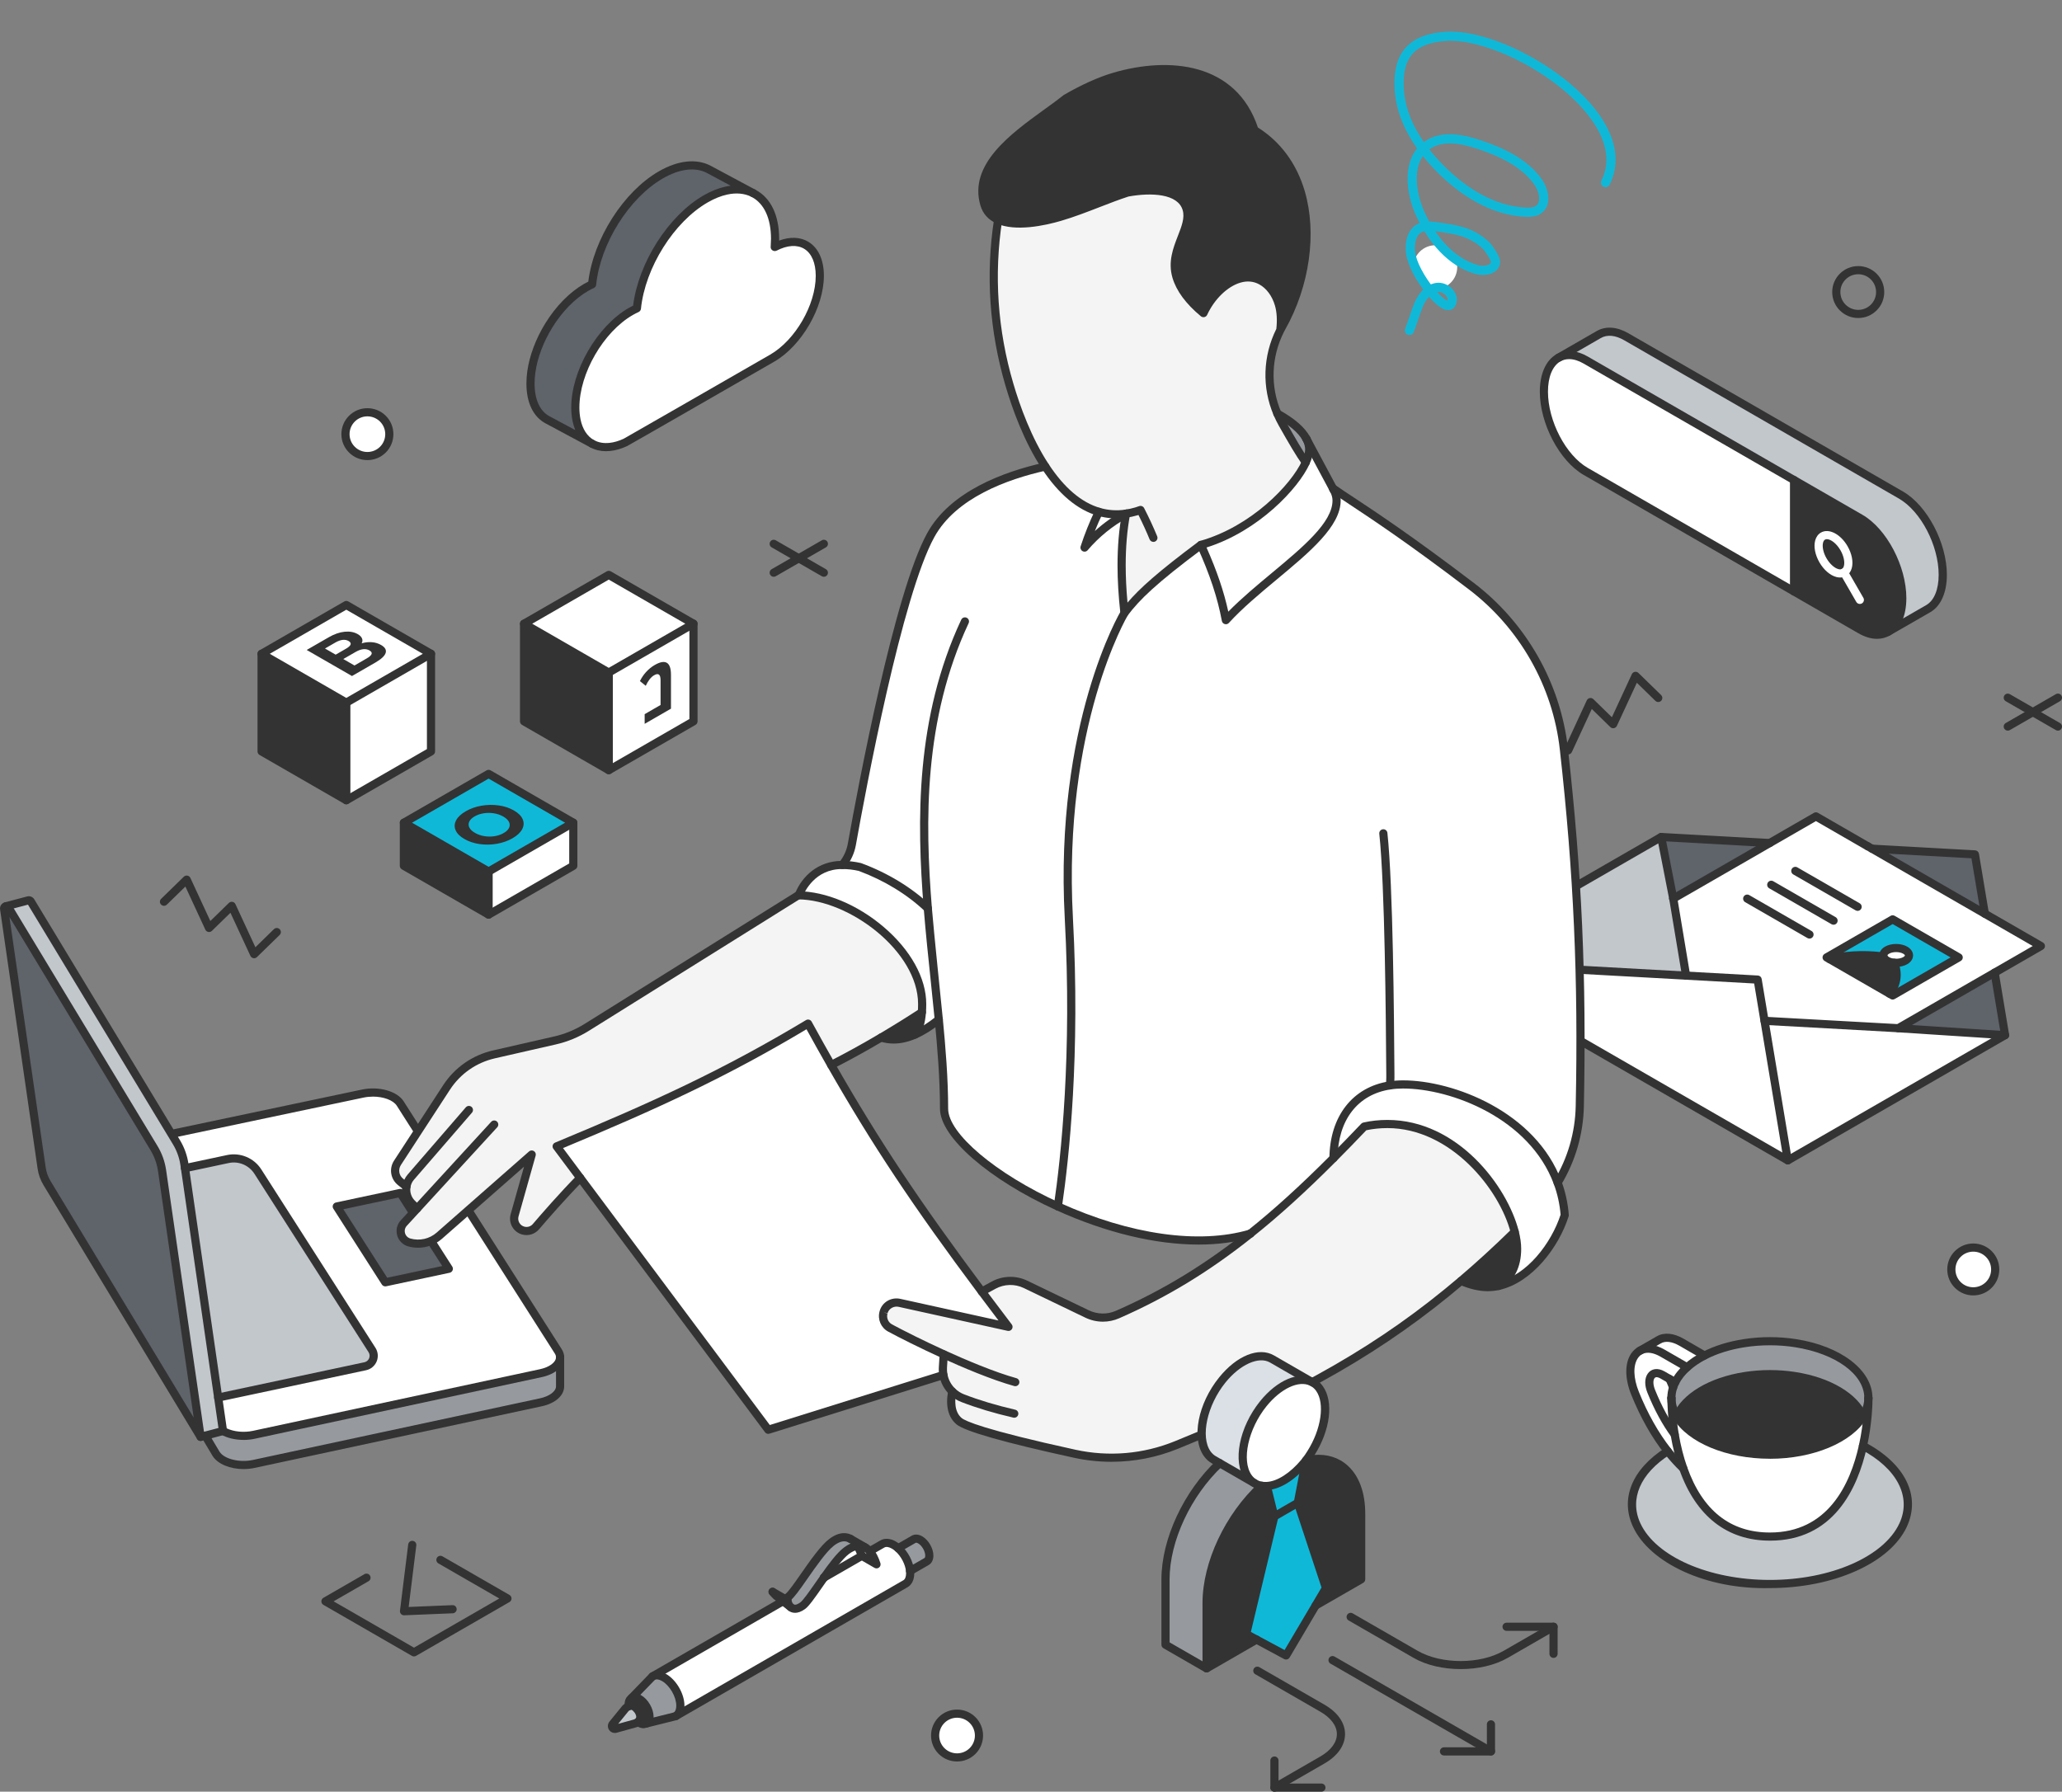 <svg width="336" height="292" viewBox="0 0 336 292" fill="none" xmlns="http://www.w3.org/2000/svg">
<rect x="0" y="0" width="336" height="292" fill="#808080" stroke="none"/>
<g clip-path="url(#clip0_459_10864)">
<path d="M255.525 122.957C255.564 122.957 255.604 122.952 255.644 122.946C255.857 122.906 256.037 122.766 256.128 122.572L259.38 115.548L262.401 118.495C262.557 118.646 262.774 118.712 262.987 118.672C263.199 118.632 263.379 118.493 263.47 118.298L266.722 111.274L269.744 114.222C270.005 114.479 270.427 114.474 270.684 114.211C270.941 113.948 270.934 113.529 270.673 113.273L266.977 109.67C266.822 109.519 266.602 109.453 266.392 109.493C266.179 109.533 265.999 109.672 265.909 109.867L262.656 116.891L259.635 113.943C259.48 113.793 259.26 113.726 259.049 113.766C258.837 113.806 258.657 113.945 258.566 114.14L255.314 121.164L252.292 118.216C252.029 117.96 251.607 117.966 251.352 118.227C251.095 118.491 251.1 118.909 251.363 119.166L255.059 122.769C255.185 122.89 255.352 122.957 255.525 122.957Z" fill="#333333"/>
<path d="M270.693 136.411L235.287 156.815L274.748 159.001L272.655 146.451L270.693 136.411Z" fill="#C2C7CC"/>
<path d="M270.693 136.411L272.654 146.451L288.372 137.394L270.693 136.411Z" fill="#5F646B"/>
<path d="M235.287 156.814L291.319 189.111L286.407 159.647L235.287 156.814Z" fill="white"/>
<path d="M272.654 146.451L274.745 159.003L286.403 159.649L287.521 166.37L309.31 167.576L332.555 154.181L304.349 137.924H304.342L295.896 133.054L272.65 146.451H272.654ZM297.643 156.036L308.404 149.833L319.165 156.036L308.404 162.239L297.643 156.036Z" fill="white"/>
<path d="M305.032 138.314L323.428 148.915L321.809 139.244L305.032 138.314Z" fill="#5F646B"/>
<path d="M308.406 149.835L297.646 156.038L298.131 156.317C301.674 155.394 305.159 155.655 306.901 155.894H306.906C306.81 155.529 306.999 155.137 307.491 154.854C308.309 154.382 309.639 154.387 310.453 154.854C311.271 155.325 311.271 156.091 310.453 156.562C309.963 156.843 309.287 156.956 308.655 156.901C309.063 157.903 309.522 159.915 307.914 161.953L308.404 162.234L319.165 156.031L308.404 149.828L308.406 149.835Z" fill="#10B8D8"/>
<path d="M298.129 156.317L307.916 161.958C309.523 159.92 309.065 157.906 308.657 156.906C308.229 156.868 307.819 156.753 307.493 156.565C307.167 156.377 306.974 156.14 306.908 155.895H306.903C305.158 155.658 301.676 155.394 298.133 156.317H298.129Z" fill="#333333"/>
<path d="M287.525 166.37L291.318 189.111L326.725 168.705L287.525 166.37Z" fill="white"/>
<path d="M310.455 154.856C309.639 154.387 308.311 154.383 307.493 154.856C307.001 155.14 306.81 155.531 306.908 155.894C306.974 156.14 307.167 156.377 307.493 156.565C307.819 156.753 308.229 156.868 308.657 156.906C309.289 156.961 309.965 156.848 310.455 156.567C311.273 156.096 311.273 155.33 310.455 154.859V154.856Z" fill="white"/>
<path d="M325.029 158.519L309.315 167.574L326.725 168.705L325.029 158.519Z" fill="#5F646B"/>
<path d="M291.316 189.775C291.352 189.775 291.389 189.773 291.425 189.766C291.786 189.707 292.032 189.363 291.972 189.003L287.062 159.539C287.011 159.231 286.754 159.001 286.444 158.986L235.324 156.153C234.956 156.135 234.643 156.412 234.623 156.779C234.604 157.145 234.883 157.459 235.251 157.479L285.838 160.283L290.662 189.222C290.715 189.547 290.999 189.777 291.318 189.777L291.316 189.775Z" fill="#333333"/>
<path d="M323.426 149.578C323.461 149.578 323.499 149.576 323.537 149.569C323.898 149.51 324.144 149.167 324.082 148.806L322.466 139.135C322.415 138.83 322.158 138.6 321.847 138.582L305.07 137.652C304.706 137.632 304.389 137.911 304.369 138.279C304.349 138.644 304.629 138.958 304.997 138.978L321.244 139.879L322.774 149.027C322.827 149.352 323.111 149.583 323.428 149.583L323.426 149.578Z" fill="#333333"/>
<path d="M326.724 169.369C326.91 169.369 327.09 169.29 327.216 169.15C327.351 169 327.411 168.796 327.378 168.597L325.682 158.411C325.622 158.048 325.278 157.802 324.917 157.864C324.556 157.924 324.31 158.267 324.369 158.628L325.928 167.986L309.354 166.911C308.991 166.891 308.672 167.165 308.647 167.53C308.623 167.896 308.902 168.212 309.268 168.236C309.268 168.236 326.706 169.367 326.719 169.367L326.724 169.369Z" fill="#333333"/>
<path d="M291.316 189.775C291.431 189.775 291.547 189.746 291.649 189.686L327.055 169.28C327.372 169.097 327.483 168.692 327.299 168.373C327.115 168.057 326.709 167.946 326.39 168.13L291.316 188.343L236.616 156.815L270.216 137.451L272 146.577C272.071 146.936 272.422 147.173 272.781 147.102C273.142 147.031 273.377 146.684 273.306 146.323L271.342 136.283C271.3 136.072 271.16 135.895 270.965 135.805C270.77 135.716 270.544 135.727 270.358 135.833L234.954 156.237C234.748 156.357 234.621 156.576 234.621 156.812C234.621 157.049 234.748 157.268 234.954 157.388L290.984 189.684C291.086 189.744 291.201 189.773 291.316 189.773V189.775Z" fill="#333333"/>
<path d="M272.656 147.115C272.769 147.115 272.882 147.087 272.989 147.027L295.903 133.82L304.014 138.498C304.333 138.682 304.739 138.573 304.923 138.254C305.107 137.938 304.999 137.531 304.679 137.347L296.235 132.476C296.029 132.357 295.776 132.357 295.57 132.476L272.321 145.874C272.004 146.057 271.894 146.462 272.078 146.781C272.202 146.994 272.423 147.113 272.654 147.113L272.656 147.115Z" fill="#333333"/>
<path d="M309.315 168.239C309.433 168.239 309.546 168.208 309.648 168.15L332.892 154.753C333.098 154.635 333.225 154.414 333.225 154.177C333.225 153.94 333.098 153.721 332.892 153.602L304.686 137.345C304.367 137.162 303.962 137.27 303.778 137.589C303.594 137.905 303.702 138.312 304.021 138.496L331.229 154.177L309.154 166.9L287.568 165.705C287.2 165.683 286.887 165.964 286.867 166.331C286.847 166.696 287.126 167.01 287.494 167.03C287.494 167.03 309.304 168.236 309.315 168.236V168.239Z" fill="#333333"/>
<path d="M274.745 159.666C274.78 159.666 274.818 159.663 274.856 159.657C275.217 159.597 275.463 159.254 275.403 158.893L273.313 146.341C273.253 145.981 272.911 145.733 272.548 145.795C272.186 145.854 271.94 146.197 272 146.558L274.091 159.11C274.144 159.436 274.425 159.666 274.747 159.666H274.745Z" fill="#333333"/>
<path d="M302.695 148.45C302.926 148.45 303.148 148.331 303.272 148.118C303.456 147.802 303.347 147.394 303.028 147.211L292.879 141.362C292.56 141.178 292.154 141.287 291.97 141.605C291.786 141.922 291.895 142.329 292.214 142.513L302.363 148.361C302.467 148.421 302.582 148.45 302.695 148.45Z" fill="#333333"/>
<path d="M298.774 150.709C299.004 150.709 299.226 150.589 299.35 150.377C299.534 150.06 299.425 149.653 299.106 149.47L288.957 143.621C288.638 143.437 288.232 143.545 288.048 143.864C287.864 144.18 287.973 144.588 288.292 144.771L298.441 150.62C298.545 150.68 298.66 150.709 298.774 150.709Z" fill="#333333"/>
<path d="M294.854 152.969C295.085 152.969 295.307 152.849 295.431 152.637C295.615 152.32 295.506 151.913 295.187 151.729L285.038 145.88C284.719 145.697 284.313 145.805 284.129 146.124C283.945 146.44 284.054 146.847 284.373 147.031L294.522 152.88C294.626 152.94 294.741 152.969 294.854 152.969Z" fill="#333333"/>
<path d="M288.372 138.058C288.723 138.058 289.015 137.783 289.035 137.432C289.055 137.066 288.776 136.752 288.408 136.732L270.728 135.75C270.364 135.734 270.047 136.009 270.027 136.376C270.007 136.741 270.287 137.055 270.655 137.075C270.655 137.075 288.359 138.058 288.372 138.058Z" fill="#333333"/>
<path d="M308.974 157.582C309.643 157.582 310.288 157.428 310.785 157.14C311.386 156.792 311.731 156.272 311.731 155.71C311.731 155.148 311.388 154.628 310.785 154.281C309.767 153.694 308.173 153.694 307.158 154.281C306.426 154.701 306.085 155.385 306.262 156.064V156.071C306.347 156.372 306.568 156.801 307.158 157.14C307.564 157.372 308.06 157.52 308.597 157.567C308.723 157.578 308.847 157.582 308.971 157.582H308.974ZM308.969 155.166C309.39 155.166 309.814 155.254 310.122 155.431C310.35 155.564 310.404 155.679 310.404 155.71C310.404 155.741 310.353 155.859 310.122 155.989C309.774 156.19 309.233 156.286 308.714 156.241C308.375 156.213 308.058 156.122 307.825 155.987C307.652 155.887 307.57 155.785 307.55 155.721C307.539 155.662 307.63 155.542 307.825 155.429C308.129 155.254 308.55 155.166 308.969 155.166Z" fill="#333333"/>
<path d="M307.917 162.622C308.115 162.622 308.31 162.536 308.44 162.37C310.256 160.068 309.742 157.802 309.274 156.656C309.134 156.317 308.749 156.154 308.407 156.291C308.068 156.43 307.904 156.817 308.041 157.156C308.401 158.035 308.793 159.774 307.396 161.547C307.17 161.834 307.219 162.252 307.507 162.478C307.629 162.573 307.773 162.62 307.917 162.62V162.622Z" fill="#333333"/>
<path d="M298.128 156.981C298.184 156.981 298.239 156.974 298.297 156.959C301.744 156.062 305.109 156.319 306.81 156.551C307.173 156.602 307.51 156.348 307.559 155.985C307.61 155.622 307.355 155.288 306.991 155.237C305.194 154.991 301.629 154.719 297.962 155.673C297.607 155.766 297.394 156.129 297.485 156.483C297.563 156.782 297.833 156.979 298.128 156.979V156.981Z" fill="#333333"/>
<path d="M308.407 162.903C308.522 162.903 308.637 162.874 308.739 162.814L319.5 156.611C319.706 156.492 319.833 156.273 319.833 156.036C319.833 155.799 319.706 155.58 319.5 155.461L308.739 149.258C308.533 149.138 308.28 149.138 308.074 149.258L297.313 155.461C297.107 155.58 296.981 155.799 296.981 156.036C296.981 156.273 297.107 156.492 297.313 156.611L308.074 162.814C308.176 162.874 308.292 162.903 308.407 162.903ZM317.838 156.036L308.407 161.471L298.976 156.036L308.407 150.601L317.838 156.036Z" fill="#333333"/>
<path d="M0.914 147.716C0.747 147.773 0.643 147.943 0.672 148.118L6.786 190.364C6.91 191.223 7.205 192.044 7.651 192.79L32.688 234.177L26.408 190.771C26.217 189.475 25.772 188.227 25.091 187.102L1.361 147.868C1.286 147.735 1.129 147.669 0.987 147.693C0.974 147.698 0.958 147.698 0.949 147.702C0.936 147.707 0.925 147.707 0.916 147.711L0.914 147.716Z" fill="#5F646B"/>
<path d="M33.449 233.98L36.34 233.217L30.059 189.815C29.873 188.514 29.427 187.271 28.747 186.146L5.017 146.912C4.931 146.771 4.76 146.704 4.598 146.742L0.985 147.696C1.126 147.671 1.284 147.738 1.359 147.87L25.089 187.105C25.77 188.229 26.215 189.477 26.406 190.774L32.686 234.179L33.447 233.98H33.449Z" fill="#C2C7CC"/>
<path d="M27.933 184.803L28.747 186.146C29.427 187.27 29.873 188.514 30.059 189.815L30.139 190.384H30.143L37.138 188.895C39.024 188.492 40.966 189.302 42.006 190.926L60.617 220.016C61.278 221.045 60.703 222.413 59.508 222.665L35.555 227.768H35.55L36.34 233.217C37.619 233.947 39.559 234.223 41.357 233.838L88.138 223.791C90.069 223.378 91.266 222.32 91.266 221.196C91.266 220.877 91.17 220.554 90.971 220.242L65.224 179.859C64.31 178.425 61.568 177.695 59.09 178.23L27.931 184.803H27.933ZM62.781 208.984L54.873 196.629L65.228 194.423L73.136 206.778L62.781 208.984Z" fill="white"/>
<path d="M30.139 190.385L35.55 227.766H35.555L59.508 222.663C60.701 222.411 61.278 221.046 60.617 220.014L42.006 190.925C40.964 189.302 39.024 188.49 37.138 188.893L30.143 190.382H30.139V190.385Z" fill="#C2C7CC"/>
<path d="M33.449 233.98L35.222 236.956C36.136 238.39 38.883 239.116 41.357 238.585L88.138 228.542C90.069 228.124 91.266 227.066 91.266 225.942V221.195C91.266 222.32 90.069 223.38 88.138 223.791L41.357 233.838C39.559 234.223 37.619 233.947 36.34 233.216L33.449 233.98Z" fill="#969A9E"/>
<path d="M54.873 196.631L62.781 208.984L73.136 206.778L65.23 194.423L54.873 196.631Z" fill="#5F646B"/>
<path d="M39.687 239.422C40.286 239.422 40.895 239.36 41.496 239.232L88.277 229.189C90.496 228.709 91.931 227.434 91.931 225.938V221.191C91.931 220.824 91.634 220.527 91.266 220.527C90.898 220.527 90.6 220.824 90.6 221.191V225.938C90.6 226.757 89.53 227.558 87.996 227.89L41.215 237.933C39.031 238.404 36.541 237.791 35.781 236.598L34.03 233.659C33.917 233.453 33.697 233.312 33.447 233.312C33.079 233.312 32.782 233.606 32.782 233.973C32.782 234.093 32.815 234.215 32.875 234.316L34.648 237.293C35.491 238.616 37.517 239.422 39.685 239.422H39.687Z" fill="#333333"/>
<path d="M39.681 234.675C40.288 234.675 40.9 234.613 41.496 234.485L88.277 224.438C90.496 223.964 91.931 222.689 91.931 221.191C91.931 220.738 91.795 220.297 91.532 219.881L65.784 179.498C64.718 177.823 61.714 176.98 58.95 177.578L28.259 184.053L5.585 146.567C5.352 146.18 4.895 145.987 4.445 146.093L0.814 147.052C0.459 147.145 0.246 147.51 0.342 147.864C0.435 148.218 0.798 148.43 1.155 148.335L4.558 147.437L28.177 186.487C28.816 187.545 29.228 188.696 29.401 189.906L35.681 233.307C35.71 233.509 35.832 233.686 36.009 233.788C37.02 234.365 38.335 234.671 39.681 234.671V234.675ZM60.761 178.719C62.468 178.719 64.075 179.293 64.663 180.215L90.41 220.598C90.536 220.797 90.6 220.999 90.6 221.196C90.6 222.014 89.53 222.816 87.998 223.143L41.217 233.19C39.754 233.504 38.118 233.345 36.949 232.787L30.718 189.722C30.52 188.335 30.048 187.016 29.317 185.805L28.988 185.261L59.231 178.881C59.735 178.773 60.253 178.722 60.766 178.722L60.761 178.719Z" fill="#333333"/>
<path d="M32.689 234.843C32.764 234.843 32.839 234.83 32.913 234.803C33.21 234.697 33.392 234.396 33.347 234.084L27.067 190.678C26.863 189.284 26.388 187.965 25.661 186.761L1.929 147.527C1.725 147.171 1.3 146.97 0.876 147.04C0.856 147.043 0.839 147.047 0.819 147.052C0.805 147.054 0.79 147.058 0.774 147.063C0.75 147.069 0.723 147.076 0.697 147.087C0.22 147.253 -0.068 147.729 0.014 148.224L6.126 190.459C6.261 191.404 6.582 192.303 7.079 193.13L32.119 234.52C32.243 234.724 32.46 234.841 32.689 234.841V234.843ZM1.535 149.444L24.522 187.447C25.158 188.501 25.57 189.652 25.75 190.869L31.562 231.03L8.221 192.447C7.817 191.774 7.556 191.039 7.445 190.269L1.537 149.442L1.535 149.444ZM0.783 148.202L0.792 148.216C0.792 148.216 0.785 148.207 0.783 148.202Z" fill="#333333"/>
<path d="M32.688 234.843C32.743 234.843 32.801 234.836 32.859 234.821L36.51 233.858C36.865 233.765 37.077 233.402 36.982 233.046C36.889 232.692 36.525 232.482 36.169 232.575L32.517 233.537C32.163 233.63 31.95 233.993 32.045 234.35C32.125 234.646 32.393 234.843 32.688 234.843Z" fill="#333333"/>
<path d="M62.781 209.648C62.828 209.648 62.874 209.644 62.921 209.633L73.276 207.426C73.489 207.38 73.666 207.234 73.75 207.032C73.835 206.831 73.814 206.603 73.697 206.419L65.789 194.064C65.641 193.832 65.364 193.712 65.091 193.772L54.736 195.978C54.523 196.023 54.346 196.171 54.261 196.372C54.177 196.574 54.197 196.802 54.315 196.985L62.222 209.34C62.346 209.535 62.559 209.646 62.783 209.646L62.781 209.648ZM72.061 206.329L63.094 208.238L55.951 197.078L64.918 195.168L72.061 206.329Z" fill="#333333"/>
<path d="M35.555 228.43C35.601 228.43 35.648 228.425 35.694 228.414L59.648 223.313C60.422 223.15 61.065 222.619 61.373 221.888C61.679 221.158 61.605 220.324 61.178 219.658L42.569 190.568C41.383 188.72 39.146 187.786 37 188.244L30.006 189.734C29.647 189.811 29.418 190.163 29.494 190.521C29.571 190.88 29.926 191.108 30.283 191.033L37.277 189.543C38.882 189.198 40.558 189.9 41.447 191.283L60.056 220.372C60.251 220.678 60.284 221.043 60.145 221.375C60.005 221.707 59.723 221.939 59.371 222.014L35.415 227.118C35.056 227.195 34.828 227.547 34.903 227.905C34.969 228.217 35.244 228.43 35.553 228.43H35.555Z" fill="#333333"/>
<path d="M42.627 106.554V122.465L56.429 130.419V114.512L42.627 106.554Z" fill="#333333"/>
<path d="M42.627 106.554L56.429 114.512L70.231 106.554L56.429 98.601L42.627 106.554Z" fill="white"/>
<path d="M56.429 114.512V130.419L70.231 122.465V106.554L56.429 114.512Z" fill="white"/>
<path d="M65.813 134.081V141.105L79.615 149.061V142.037L65.813 134.081Z" fill="#333333"/>
<path d="M65.813 134.082L79.615 142.037L93.418 134.082L79.615 126.126L65.813 134.082Z" fill="#10B8D8"/>
<path d="M79.615 142.038V149.062L93.418 141.106V134.082L79.615 142.038Z" fill="white"/>
<path d="M85.395 101.65V117.562L99.197 125.515V109.606L85.395 101.65Z" fill="#333333"/>
<path d="M85.395 101.65L99.197 109.606L113.002 101.65L99.197 93.694L85.395 101.65Z" fill="white"/>
<path d="M99.197 109.606V125.515L113.002 117.562V101.65L99.197 109.606Z" fill="white"/>
<path d="M99.197 110.27C99.313 110.27 99.428 110.241 99.53 110.181L113.334 102.225C113.541 102.106 113.667 101.887 113.667 101.65C113.667 101.413 113.541 101.194 113.334 101.075L99.53 93.119C99.324 92.999 99.071 92.999 98.865 93.119L85.062 101.075C84.856 101.194 84.73 101.413 84.73 101.65C84.73 101.887 84.856 102.106 85.062 102.225L98.865 110.181C98.967 110.241 99.082 110.27 99.197 110.27ZM111.672 101.65L99.197 108.84L86.725 101.65L99.197 94.462L111.672 101.65Z" fill="#333333"/>
<path d="M99.197 126.179C99.565 126.179 99.862 125.883 99.862 125.515V109.608C99.862 109.241 99.565 108.944 99.197 108.944C98.829 108.944 98.532 109.241 98.532 109.608V125.515C98.532 125.883 98.829 126.179 99.197 126.179Z" fill="#333333"/>
<path d="M99.197 126.179C99.313 126.179 99.428 126.15 99.53 126.09L113.334 118.137C113.541 118.017 113.667 117.798 113.667 117.562V101.65C113.667 101.283 113.37 100.986 113.002 100.986C112.634 100.986 112.337 101.283 112.337 101.65V117.179L99.197 124.749L86.06 117.179V101.65C86.06 101.283 85.763 100.986 85.395 100.986C85.027 100.986 84.73 101.283 84.73 101.65V117.562C84.73 117.798 84.856 118.017 85.062 118.137L98.865 126.09C98.967 126.15 99.082 126.179 99.197 126.179Z" fill="#333333"/>
<path d="M56.429 115.176C56.544 115.176 56.657 115.147 56.762 115.087L70.564 107.132C70.77 107.012 70.897 106.793 70.897 106.556C70.897 106.319 70.77 106.1 70.564 105.981L56.762 98.025C56.556 97.906 56.303 97.906 56.097 98.025L42.294 105.981C42.088 106.1 41.962 106.319 41.962 106.556C41.962 106.793 42.088 107.012 42.294 107.132L56.097 115.087C56.199 115.147 56.314 115.176 56.429 115.176ZM68.901 106.554L56.429 113.744L43.957 106.554L56.429 99.366L68.901 106.554Z" fill="#333333"/>
<path d="M56.429 131.082C56.797 131.082 57.094 130.786 57.094 130.419V114.512C57.094 114.144 56.797 113.848 56.429 113.848C56.061 113.848 55.764 114.144 55.764 114.512V130.419C55.764 130.786 56.061 131.082 56.429 131.082Z" fill="#333333"/>
<path d="M56.429 131.082C56.544 131.082 56.658 131.054 56.762 130.994L70.564 123.04C70.77 122.921 70.897 122.702 70.897 122.465V106.554C70.897 106.186 70.6 105.89 70.232 105.89C69.864 105.89 69.567 106.186 69.567 106.554V122.082L56.429 129.653L43.292 122.082V106.554C43.292 106.186 42.995 105.89 42.627 105.89C42.259 105.89 41.962 106.186 41.962 106.554V122.465C41.962 122.702 42.088 122.921 42.294 123.04L56.097 130.994C56.199 131.054 56.314 131.082 56.429 131.082Z" fill="#333333"/>
<path d="M79.616 142.701C79.731 142.701 79.846 142.672 79.948 142.613L93.751 134.657C93.957 134.54 94.083 134.318 94.083 134.082C94.083 133.845 93.957 133.626 93.751 133.506L79.948 125.551C79.742 125.431 79.489 125.431 79.283 125.551L65.481 133.506C65.275 133.626 65.148 133.845 65.148 134.082C65.148 134.318 65.275 134.538 65.481 134.657L79.283 142.613C79.385 142.672 79.501 142.701 79.616 142.701ZM92.088 134.082L79.616 141.269L67.144 134.082L79.616 126.894L92.088 134.082Z" fill="#333333"/>
<path d="M79.615 149.725C79.984 149.725 80.281 149.428 80.281 149.061V142.037C80.281 141.67 79.984 141.373 79.615 141.373C79.247 141.373 78.95 141.67 78.95 142.037V149.061C78.95 149.428 79.247 149.725 79.615 149.725Z" fill="#333333"/>
<path d="M79.616 149.725C79.731 149.725 79.846 149.697 79.948 149.637L93.751 141.681C93.957 141.562 94.083 141.343 94.083 141.106V134.082C94.083 133.715 93.786 133.418 93.418 133.418C93.05 133.418 92.753 133.715 92.753 134.082V140.723L79.616 148.294L66.478 140.723V134.082C66.478 133.715 66.181 133.418 65.813 133.418C65.445 133.418 65.148 133.715 65.148 134.082V141.106C65.148 141.343 65.275 141.562 65.481 141.681L79.283 149.637C79.385 149.697 79.501 149.725 79.616 149.725Z" fill="#333333"/>
<path d="M105.301 109.493C104.884 109.949 104.541 110.451 104.275 111.003L105.223 111.768C105.625 110.914 106.079 110.339 106.593 110.044C107.29 109.644 107.638 109.914 107.638 110.852V114.895L105.046 116.389V117.967L109.334 115.495V109.982C109.334 108.938 109.11 108.285 108.66 108.022C108.21 107.758 107.549 107.878 106.68 108.38C106.181 108.668 105.722 109.04 105.305 109.495L105.301 109.493Z" fill="#333333"/>
<path d="M80.958 137.517C80.013 137.681 79.078 137.696 78.151 137.564C77.224 137.431 76.4 137.154 75.675 136.738C74.95 136.322 74.473 135.846 74.243 135.311C74.01 134.775 74.037 134.238 74.322 133.693C74.606 133.149 75.132 132.655 75.896 132.215C76.661 131.775 77.515 131.471 78.457 131.31C79.399 131.148 80.335 131.133 81.263 131.263C82.195 131.394 83.022 131.668 83.744 132.087C84.467 132.503 84.944 132.981 85.172 133.516C85.4 134.052 85.374 134.592 85.092 135.134C84.811 135.676 84.287 136.167 83.523 136.61C82.758 137.05 81.902 137.353 80.958 137.517ZM82.948 134.917C83.099 134.598 83.095 134.28 82.937 133.957C82.78 133.636 82.472 133.341 82.015 133.08C81.558 132.817 81.051 132.64 80.492 132.549C79.933 132.458 79.379 132.456 78.827 132.542C78.275 132.629 77.781 132.799 77.346 133.049C76.909 133.299 76.617 133.585 76.466 133.903C76.315 134.222 76.32 134.541 76.477 134.862C76.635 135.183 76.943 135.477 77.4 135.74C77.856 136.004 78.364 136.181 78.922 136.271C79.481 136.362 80.035 136.364 80.587 136.278C81.139 136.192 81.632 136.021 82.066 135.771C82.503 135.521 82.795 135.236 82.946 134.919L82.948 134.917Z" fill="#333333"/>
<path d="M60.591 104.661C61.143 104.704 61.646 104.856 62.103 105.12C62.748 105.491 62.994 105.923 62.841 106.412C62.686 106.901 62.127 107.423 61.167 107.979L57.354 110.176L49.978 105.927L53.581 103.852C54.481 103.334 55.343 103.035 56.168 102.955C56.993 102.876 57.7 103.006 58.29 103.347C58.649 103.553 58.882 103.787 58.99 104.048C59.099 104.31 59.079 104.575 58.933 104.847C59.487 104.681 60.041 104.619 60.591 104.661ZM52.958 105.691L54.696 106.693L56.392 105.715C56.813 105.471 57.059 105.246 57.128 105.035C57.199 104.825 57.09 104.637 56.802 104.471C56.514 104.305 56.188 104.243 55.827 104.285C55.465 104.327 55.073 104.471 54.652 104.712L52.956 105.691H52.958ZM60.549 106.598C60.631 106.381 60.515 106.184 60.205 106.005C59.593 105.653 58.835 105.737 57.931 106.259L55.94 107.406L57.762 108.457L59.753 107.308C60.203 107.049 60.467 106.81 60.549 106.596V106.598Z" fill="#333333"/>
<path d="M86.582 60.612C86.493 61.252 86.449 61.882 86.449 62.502C86.449 65.452 87.508 67.503 89.218 68.417L96.465 72.303C95.212 71.611 94.319 70.296 93.944 68.466C93.818 67.842 93.749 67.158 93.749 66.412C93.749 60.648 97.797 53.628 102.803 50.753C103.135 50.563 103.463 50.397 103.785 50.249C104.488 43.426 109.238 35.725 114.996 32.408C116.171 31.73 117.299 31.286 118.363 31.058C120.013 30.695 121.5 30.856 122.73 31.476L115.543 27.625C113.51 26.537 110.744 26.738 107.691 28.497C101.936 31.814 97.185 39.514 96.485 46.338C96.161 46.484 95.835 46.653 95.505 46.843C93.166 48.186 91.031 50.439 89.426 53.046C87.963 55.414 86.936 58.072 86.582 60.614V60.612Z" fill="#5F646B"/>
<path d="M93.749 66.412C93.749 67.156 93.818 67.842 93.944 68.466C94.319 70.298 95.212 71.61 96.465 72.303L96.516 72.327C97.338 72.772 98.312 72.949 99.387 72.834C100.178 72.752 101.027 72.509 101.91 72.1C102.204 71.962 102.504 71.807 102.801 71.633L125.832 58.364C130.115 55.894 133.587 49.888 133.587 44.951C133.587 40.013 130.344 38.148 126.256 40.248C126.251 40.252 126.247 40.255 126.24 40.255C126.245 40.221 126.247 40.19 126.249 40.155C126.278 39.741 126.298 39.33 126.298 38.92C126.298 35.242 124.974 32.677 122.842 31.538L122.729 31.476C121.498 30.856 120.011 30.697 118.361 31.057C117.299 31.285 116.171 31.732 114.994 32.407C109.236 35.725 104.486 43.424 103.783 50.248C103.459 50.397 103.131 50.563 102.801 50.753C97.797 53.628 93.747 60.647 93.747 66.412H93.749Z" fill="white"/>
<path d="M98.748 73.531C98.98 73.531 99.215 73.518 99.457 73.494C100.333 73.403 101.253 73.135 102.19 72.699C102.487 72.562 120.615 62.132 126.164 58.939C130.624 56.367 134.251 50.091 134.251 44.951C134.251 42.368 133.358 40.403 131.737 39.416C130.414 38.61 128.747 38.546 126.96 39.212C126.96 39.113 126.962 39.015 126.962 38.922C126.962 35.098 125.61 32.268 123.156 30.956L123.049 30.896C122.728 30.719 122.322 30.836 122.147 31.159C121.97 31.48 122.089 31.885 122.411 32.06L122.524 32.122C124.53 33.195 125.634 35.61 125.634 38.922C125.634 39.268 125.619 39.644 125.588 40.113L125.583 40.173C125.559 40.363 125.616 40.553 125.743 40.697C125.94 40.921 126.288 40.985 126.563 40.843C128.297 39.949 129.891 39.85 131.048 40.553C132.258 41.29 132.923 42.853 132.923 44.955C132.923 49.673 129.594 55.431 125.501 57.793C117.445 62.429 102.086 71.261 101.612 71.509C100.827 71.874 100.049 72.102 99.32 72.177C98.384 72.277 97.548 72.133 96.834 71.748L96.755 71.708C96.424 71.549 96.025 71.69 95.868 72.02C95.708 72.35 95.85 72.748 96.18 72.905L96.231 72.93C96.972 73.33 97.823 73.536 98.75 73.536L98.748 73.531Z" fill="#333333"/>
<path d="M96.463 72.967C96.698 72.967 96.926 72.841 97.046 72.622C97.221 72.301 97.104 71.9 96.784 71.723C95.678 71.11 94.92 69.937 94.592 68.333C94.472 67.738 94.41 67.091 94.41 66.412C94.41 60.855 98.321 54.09 103.129 51.328C103.422 51.16 103.726 51.005 104.058 50.852C104.273 50.755 104.417 50.551 104.442 50.317C105.133 43.612 109.811 36.158 115.324 32.985C116.42 32.354 117.488 31.925 118.499 31.708C119.962 31.385 121.319 31.511 122.427 32.069C122.751 32.232 123.148 32.104 123.316 31.783C123.485 31.46 123.361 31.064 123.041 30.891L115.854 27.041C113.524 25.793 110.507 26.107 107.355 27.924C101.611 31.234 96.722 38.905 95.862 45.898C95.632 46.011 95.399 46.134 95.168 46.267C92.821 47.615 90.579 49.899 88.857 52.696C87.318 55.183 86.276 57.963 85.919 60.521C85.826 61.187 85.78 61.853 85.78 62.502C85.78 65.62 86.888 67.928 88.899 69.001L96.146 72.887C96.246 72.94 96.354 72.967 96.461 72.967H96.463ZM103.165 49.808C102.923 49.928 102.695 50.049 102.469 50.178C97.292 53.15 93.082 60.432 93.082 66.412C93.082 67.178 93.153 67.912 93.291 68.596C93.399 69.132 93.552 69.63 93.741 70.09L89.531 67.833C87.97 67.001 87.112 65.106 87.112 62.502C87.112 61.913 87.154 61.309 87.239 60.703C87.569 58.324 88.546 55.728 89.99 53.393C91.599 50.779 93.674 48.657 95.833 47.418C96.144 47.241 96.454 47.079 96.756 46.944C96.971 46.847 97.119 46.643 97.144 46.407C97.833 39.701 102.511 32.25 108.022 29.075C110.76 27.494 113.318 27.189 115.227 28.211L119.064 30.267C118.785 30.3 118.503 30.349 118.22 30.411C117.078 30.657 115.879 31.135 114.664 31.834C108.918 35.145 104.029 42.815 103.165 49.808Z" fill="#333333"/>
<path d="M266.34 220.966C265.405 222.344 265.44 224.624 266.425 227.069C267.899 230.72 269.699 233.907 271.747 236.505C272.557 237.536 273.406 238.473 274.286 239.311C273.614 237.408 273.173 235.496 272.887 233.794C271.455 231.854 270.176 229.497 269.063 226.744C268.664 225.75 268.65 224.823 269.032 224.261C269.417 223.696 270.114 223.628 270.894 224.077L272.978 225.279C273.41 224.411 274.062 223.586 274.904 222.831L270.892 220.523C269.513 219.729 268.247 219.591 267.296 220.094C266.923 220.288 266.604 220.583 266.338 220.966H266.34Z" fill="white"/>
<path d="M271.747 236.505C266.803 239.659 264.651 244.144 266.697 248.55C269.388 254.34 278.477 258.157 288.4 258.155C298.327 258.159 307.417 254.34 310.104 248.55C312.352 243.722 309.547 238.798 303.559 235.638C302.116 242.173 298.33 250.427 288.398 250.425C280.275 250.429 276.263 244.901 274.281 239.313C273.401 238.475 272.552 237.539 271.742 236.507L271.747 236.505Z" fill="#C2C7CC"/>
<path d="M267.298 220.093C268.249 219.593 269.514 219.73 270.893 220.522L274.906 222.83C275.693 222.124 276.646 221.478 277.748 220.914L273.982 218.741C272.563 217.926 271.261 217.805 270.301 218.36L267.3 220.093H267.298Z" fill="white"/>
<path d="M269.032 224.263C268.65 224.825 268.664 225.752 269.063 226.746C270.176 229.496 271.455 231.853 272.887 233.796C272.366 230.694 272.355 228.284 272.355 227.874V227.834C272.355 227.252 272.45 226.679 272.634 226.117C272.47 225.743 272.304 225.36 272.149 224.969C272.12 224.898 272.093 224.829 272.071 224.758L270.894 224.081C270.114 223.632 269.417 223.701 269.032 224.265V224.263Z" fill="white"/>
<path d="M272.98 225.28L272.074 224.756C272.098 224.827 272.125 224.895 272.151 224.966C272.304 225.356 272.473 225.738 272.637 226.115C272.73 225.831 272.845 225.553 272.98 225.28Z" fill="white"/>
<path d="M272.635 226.115C272.451 226.677 272.355 227.248 272.355 227.832C272.355 227.843 272.355 227.856 272.355 227.872C272.36 228.649 272.542 229.439 272.905 230.224C273 230.432 273.109 230.638 273.233 230.84C274.532 227.741 278.654 225.137 284.369 224.256C285.717 224.048 287.071 223.946 288.406 223.946C289.74 223.946 291.095 224.048 292.445 224.256C298.16 225.139 302.277 227.739 303.576 230.835C303.698 230.638 303.807 230.432 303.904 230.227C304.268 229.443 304.454 228.651 304.456 227.874C304.456 227.856 304.456 227.843 304.456 227.834C304.456 223.751 299.732 220.011 292.56 218.9C291.172 218.686 289.776 218.584 288.406 218.584C287.036 218.584 285.641 218.686 284.253 218.9C281.759 219.286 279.558 219.989 277.751 220.916C276.649 221.481 275.698 222.129 274.909 222.833C274.067 223.59 273.415 224.413 272.983 225.28C272.847 225.553 272.73 225.832 272.639 226.115H272.635Z" fill="#969A9E"/>
<path d="M303.574 230.835C301.288 234.601 295.136 237.084 288.403 237.08C281.675 237.084 275.488 234.625 273.233 230.839C273.111 230.638 273.003 230.432 272.905 230.224C272.542 229.436 272.362 228.648 272.355 227.871C272.355 228.281 272.366 230.691 272.887 233.793C273.173 235.495 273.615 237.407 274.286 239.31C276.268 244.898 280.281 250.426 288.403 250.422C298.335 250.426 302.122 242.169 303.565 235.635C304.438 231.68 304.456 228.356 304.456 227.869C304.449 228.646 304.265 229.438 303.904 230.222C303.809 230.43 303.698 230.633 303.576 230.83L303.574 230.835Z" fill="white"/>
<path d="M273.231 230.84C275.485 234.626 281.675 237.085 288.401 237.08C295.136 237.085 301.328 234.624 303.571 230.835C302.272 227.739 298.153 225.137 292.44 224.256C291.09 224.048 289.736 223.946 288.401 223.946C287.066 223.946 285.712 224.048 284.364 224.256C278.649 225.139 274.528 227.742 273.229 230.84H273.231Z" fill="#333333"/>
<path d="M273.232 231.504C273.491 231.504 273.739 231.351 273.846 231.097C275.103 228.098 279.173 225.73 284.469 224.911C287.067 224.511 289.734 224.511 292.341 224.911C297.635 225.728 301.703 228.096 302.96 231.092C302.967 231.105 302.971 231.119 302.978 231.132C303.142 231.46 303.543 231.595 303.871 231.433C304.195 231.271 304.33 230.886 304.177 230.561C302.734 227.151 298.278 224.486 292.541 223.601C289.801 223.179 286.994 223.179 284.263 223.601C278.512 224.489 274.05 227.164 272.615 230.585C272.473 230.924 272.633 231.313 272.972 231.455C273.056 231.49 273.143 231.506 273.229 231.506L273.232 231.504Z" fill="#333333"/>
<path d="M288.392 258.818C288.392 258.818 288.407 258.818 288.416 258.818C298.814 258.818 307.98 254.711 310.712 248.829C313.057 243.792 310.437 238.512 303.875 235.049C303.549 234.876 303.148 235 302.977 235.325C302.806 235.648 302.93 236.051 303.254 236.221C309.127 239.322 311.521 243.938 309.506 248.269C306.985 253.697 298.313 257.488 288.416 257.488C288.41 257.488 288.401 257.488 288.392 257.488C278.498 257.488 269.828 253.697 267.303 248.269C265.476 244.337 267.271 240.147 272.107 237.062C272.417 236.865 272.506 236.454 272.308 236.146C272.111 235.836 271.699 235.748 271.39 235.945C265.941 239.419 263.964 244.237 266.097 248.829C268.83 254.711 278.001 259.077 288.392 258.818Z" fill="#333333"/>
<path d="M288.387 237.744H288.416C295.439 237.744 301.757 235.106 304.14 231.178C304.282 230.945 304.402 230.724 304.504 230.503C304.903 229.64 305.112 228.754 305.118 227.876C305.12 227.509 304.826 227.21 304.46 227.205C304.083 227.194 303.792 227.497 303.788 227.863C303.781 228.551 303.617 229.252 303.296 229.943C303.214 230.118 303.119 230.295 303.003 230.485C300.851 234.03 294.989 236.411 288.416 236.411H288.387C281.77 236.411 275.91 234.035 273.802 230.496L273.798 230.487C273.691 230.315 273.594 230.131 273.505 229.941C273.188 229.252 273.024 228.553 273.017 227.86C273.015 227.495 272.716 227.203 272.352 227.203H272.346C271.978 227.208 271.683 227.506 271.687 227.874C271.694 228.754 271.9 229.637 272.297 230.498C272.401 230.722 272.516 230.939 272.641 231.147C272.652 231.169 272.665 231.189 272.678 231.209C275.033 235.117 281.337 237.739 288.387 237.739V237.744Z" fill="#333333"/>
<path d="M272.355 228.496C272.723 228.496 273.02 228.2 273.02 227.832C273.02 227.332 273.102 226.823 273.266 226.323C273.346 226.075 273.45 225.825 273.574 225.577C273.971 224.785 274.567 224.028 275.35 223.327C276.106 222.65 277.013 222.039 278.05 221.506C279.861 220.576 281.983 219.921 284.351 219.556C287.004 219.146 289.806 219.146 292.453 219.556C299.128 220.589 303.788 223.993 303.786 227.832C303.786 228.2 304.083 228.496 304.451 228.496C304.819 228.496 305.116 228.2 305.116 227.832C305.121 223.322 299.997 219.379 292.657 218.244C289.875 217.812 286.933 217.812 284.147 218.244C281.637 218.631 279.382 219.33 277.443 220.326C276.303 220.91 275.301 221.587 274.461 222.34C273.554 223.154 272.854 224.044 272.381 224.987C272.228 225.292 272.1 225.604 272 225.912C271.792 226.547 271.688 227.193 271.688 227.835C271.688 228.202 271.985 228.499 272.353 228.499L272.355 228.496Z" fill="#333333"/>
<path d="M288.397 251.089H288.412C298.681 251.089 302.674 242.766 304.217 235.782C305.057 231.975 305.123 228.766 305.123 227.874C305.123 227.507 304.826 227.191 304.458 227.191C304.09 227.191 303.793 227.467 303.793 227.835V227.874C303.793 228.485 303.751 231.727 302.917 235.496C301.481 242.004 297.796 249.761 288.412 249.761H288.399C281.957 249.761 277.421 246.171 274.916 239.092C274.333 237.446 273.872 235.627 273.546 233.686C273.06 230.802 273.023 228.507 273.023 227.872C273.023 227.505 272.726 227.188 272.358 227.188C271.99 227.188 271.692 227.465 271.692 227.832C271.692 228.534 271.732 230.92 272.233 233.905C272.573 235.921 273.054 237.815 273.661 239.533C276.337 247.092 281.431 251.087 288.397 251.087V251.089Z" fill="#333333"/>
<path d="M272.886 234.457C273.024 234.457 273.161 234.415 273.281 234.329C273.576 234.112 273.64 233.696 273.423 233.399C272.026 231.507 270.767 229.184 269.681 226.495C269.373 225.729 269.335 224.999 269.583 224.634C269.803 224.311 270.237 224.466 270.563 224.651L272.647 225.853C272.966 226.037 273.372 225.928 273.556 225.61C273.74 225.293 273.631 224.886 273.312 224.702L271.228 223.501C270.146 222.877 269.067 223.027 268.484 223.886C267.972 224.64 267.958 225.771 268.448 226.988C269.577 229.781 270.891 232.202 272.354 234.185C272.485 234.362 272.687 234.455 272.891 234.455L272.886 234.457Z" fill="#333333"/>
<path d="M272.635 226.779C272.723 226.779 272.814 226.762 272.901 226.724C273.238 226.578 273.391 226.186 273.244 225.85C273.085 225.482 272.921 225.106 272.77 224.726C272.746 224.664 272.723 224.606 272.703 224.544C272.586 224.197 272.209 224.011 271.861 224.126C271.513 224.243 271.325 224.619 271.442 224.967C271.469 225.049 271.5 225.128 271.533 225.208C271.688 225.606 271.859 225.996 272.027 226.379C272.136 226.629 272.38 226.777 272.637 226.777L272.635 226.779Z" fill="#333333"/>
<path d="M277.748 221.579C277.979 221.579 278.2 221.459 278.325 221.247C278.509 220.928 278.4 220.523 278.081 220.339L274.314 218.166C272.694 217.237 271.151 217.104 269.967 217.786L266.883 219.563C266.566 219.746 266.455 220.151 266.639 220.47C266.823 220.789 267.229 220.897 267.548 220.713L270.632 218.936C271.388 218.5 272.459 218.635 273.649 219.319L277.413 221.49C277.518 221.55 277.633 221.579 277.746 221.579H277.748Z" fill="#333333"/>
<path d="M274.286 239.975C274.461 239.975 274.636 239.906 274.767 239.769C275.02 239.503 275.011 239.083 274.745 238.831C273.889 238.018 273.058 237.098 272.271 236.095C270.244 233.517 268.486 230.397 267.043 226.821C266.141 224.581 266.083 222.532 266.892 221.337C267.094 221.045 267.336 220.823 267.608 220.68C268.36 220.286 269.411 220.434 270.564 221.098L274.576 223.406C274.895 223.59 275.301 223.479 275.485 223.163C275.669 222.844 275.558 222.439 275.241 222.255L271.229 219.947C269.666 219.049 268.163 218.892 266.992 219.505C266.527 219.748 266.123 220.113 265.795 220.587C264.735 222.151 264.742 224.665 265.811 227.314C267.302 231.008 269.123 234.236 271.226 236.912C272.053 237.963 272.929 238.932 273.829 239.789C273.958 239.91 274.124 239.972 274.288 239.972L274.286 239.975Z" fill="#333333"/>
<path d="M99.849 280.973C99.669 281.164 99.678 281.465 99.867 281.642C100.009 281.774 100.213 281.801 100.379 281.73L103.6 280.836C103.731 280.781 103.844 280.712 103.937 280.639C104.527 280.163 104.403 279.347 103.946 278.727C103.547 278.192 103.081 277.82 102.447 278.07C102.434 278.072 102.418 278.079 102.407 278.085C102.217 278.169 102.046 278.296 101.911 278.437L99.847 280.971L99.849 280.973Z" fill="#C2C7CC"/>
<path d="M102.438 277.828C102.438 277.907 102.44 277.987 102.451 278.071C103.085 277.821 103.551 278.19 103.95 278.728C104.406 279.348 104.528 280.162 103.941 280.64C104.005 280.687 104.074 280.729 104.138 280.766C104.402 280.917 104.648 280.992 104.868 280.997L105.362 280.875C105.655 280.693 105.841 280.315 105.841 279.786C105.841 278.704 105.078 277.387 104.138 276.847C103.657 276.571 103.22 276.548 102.912 276.743L102.629 277.035C102.509 277.237 102.44 277.5 102.44 277.828H102.438Z" fill="#333333"/>
<path d="M106.332 273.21L102.909 276.744C103.217 276.549 103.654 276.571 104.135 276.848C105.075 277.388 105.838 278.704 105.838 279.787C105.838 280.318 105.651 280.694 105.359 280.875L110.085 279.696C110.566 279.419 110.863 278.826 110.863 277.981C110.863 276.292 109.675 274.239 108.21 273.393C107.474 272.971 106.813 272.931 106.332 273.207V273.21Z" fill="#969A9E"/>
<path d="M127.607 260.948L106.333 273.21C106.815 272.933 107.475 272.973 108.211 273.396C109.674 274.241 110.865 276.295 110.865 277.983C110.865 278.829 110.568 279.42 110.087 279.698L147.539 258.113C148.02 257.836 148.317 257.243 148.317 256.398C148.317 256.281 148.31 256.161 148.299 256.037C148.171 254.712 147.393 253.233 146.36 252.315C146.138 252.118 145.905 251.948 145.666 251.81C144.927 251.388 144.265 251.348 143.781 251.629L141.735 252.806C142.176 253.317 142.547 254.039 142.837 254.942L140.438 253.556L134.273 257.108C132.841 259.14 131.506 261.16 130.83 261.665C130.043 262.254 129.363 262.338 128.893 261.964C128.875 261.95 128.855 261.935 128.837 261.917L127.611 260.946L127.607 260.948Z" fill="white"/>
<path d="M127.829 260.538L125.896 259.425C125.927 259.467 126.175 259.808 126.545 260.104L127.607 260.95L128.073 260.682L127.829 260.54V260.538Z" fill="white"/>
<path d="M127.606 260.948L128.832 261.919C128.579 261.691 128.393 261.317 128.298 260.808L128.072 260.678L127.606 260.945V260.948Z" fill="white"/>
<path d="M127.828 260.538L128.298 260.81C128.393 261.319 128.584 261.687 128.832 261.921C128.852 261.939 128.87 261.954 128.888 261.968C129.358 262.342 130.036 262.258 130.825 261.669C131.502 261.164 132.834 259.144 134.268 257.112C135.521 255.335 136.86 253.547 137.911 252.751C138.549 252.266 139.15 252 139.702 251.936C140.178 251.881 140.62 251.972 141.016 252.206L138.611 250.816C137.749 250.321 136.696 250.456 135.503 251.363C133.246 253.074 129.681 259.336 128.418 260.281C128.221 260.43 128.019 260.509 127.828 260.54V260.538Z" fill="#969A9E"/>
<path d="M134.267 257.11L140.432 253.558H140.425C140.221 252.921 139.98 252.376 139.7 251.934C139.148 251.998 138.548 252.263 137.909 252.748C136.858 253.547 135.521 255.335 134.267 257.11Z" fill="white"/>
<path d="M141.016 252.204C140.615 251.974 140.176 251.879 139.702 251.934C139.983 252.379 140.223 252.921 140.427 253.556L142.832 254.944C142.542 254.041 142.174 253.32 141.73 252.808C141.511 252.556 141.271 252.353 141.014 252.206L141.016 252.204Z" fill="white"/>
<path d="M148.889 250.858L146.358 252.316C147.389 253.235 148.173 254.713 148.297 256.039L150.993 254.485C151.261 254.33 151.428 253.998 151.428 253.527C151.428 252.584 150.763 251.433 149.945 250.962C149.53 250.725 149.16 250.703 148.889 250.86V250.858Z" fill="#969A9E"/>
<path d="M110.085 280.36C110.198 280.36 110.311 280.331 110.417 280.271L147.87 258.686C148.586 258.274 148.98 257.46 148.98 256.397C148.98 256.26 148.974 256.119 148.958 255.975C148.814 254.49 147.967 252.859 146.799 251.821C146.54 251.591 146.269 251.394 145.992 251.235C145.063 250.701 144.156 250.637 143.443 251.055L141.399 252.23C141.079 252.414 140.971 252.819 141.155 253.138C141.339 253.456 141.747 253.563 142.064 253.381L144.11 252.204C144.396 252.036 144.839 252.104 145.329 252.385C145.527 252.498 145.722 252.642 145.912 252.812C146.83 253.629 147.522 254.95 147.633 256.103C147.641 256.203 147.648 256.302 147.648 256.4C147.648 256.962 147.486 257.376 147.203 257.539L109.75 279.125C109.431 279.309 109.322 279.713 109.506 280.032C109.628 280.245 109.852 280.364 110.083 280.364L110.085 280.36Z" fill="#333333"/>
<path d="M148.298 256.701C148.411 256.701 148.526 256.672 148.631 256.612L151.326 255.059C151.814 254.78 152.096 254.22 152.096 253.525C152.096 252.352 151.298 250.972 150.28 250.385C149.673 250.038 149.045 250.002 148.558 250.283L146.026 251.742C145.709 251.925 145.598 252.33 145.782 252.649C145.966 252.968 146.374 253.076 146.691 252.892L149.223 251.434C149.265 251.408 149.404 251.416 149.615 251.536C150.227 251.888 150.763 252.817 150.763 253.525C150.763 253.771 150.695 253.888 150.661 253.908L147.963 255.464C147.644 255.648 147.536 256.053 147.72 256.371C147.841 256.584 148.065 256.703 148.296 256.703L148.298 256.701Z" fill="#333333"/>
<path d="M134.267 257.774C134.38 257.774 134.495 257.745 134.599 257.686L140.765 254.134C141.082 253.95 141.193 253.545 141.009 253.226C140.825 252.908 140.417 252.799 140.1 252.983L133.934 256.535C133.617 256.718 133.507 257.123 133.691 257.442C133.812 257.655 134.036 257.774 134.267 257.774Z" fill="#333333"/>
<path d="M102.449 278.735C102.474 278.735 102.498 278.735 102.522 278.731C102.888 278.691 103.152 278.364 103.112 277.999C103.106 277.939 103.103 277.883 103.103 277.826C103.103 277.667 103.128 277.527 103.17 277.428L106.746 273.736L128.405 261.253C128.724 261.069 128.833 260.664 128.649 260.345C128.465 260.027 128.057 259.918 127.74 260.102L105.999 272.632C105.945 272.663 105.897 272.701 105.852 272.745L102.146 276.571C102.11 276.609 102.079 276.649 102.052 276.693C101.864 277.005 101.769 277.388 101.769 277.826C101.769 277.93 101.773 278.034 101.784 278.14C101.822 278.481 102.11 278.733 102.445 278.733L102.449 278.735Z" fill="#333333"/>
<path d="M104.866 281.661C104.92 281.661 104.975 281.654 105.028 281.641L110.249 280.34C110.309 280.324 110.367 280.302 110.42 280.271C111.136 279.857 111.53 279.045 111.53 277.983C111.53 276.055 110.218 273.787 108.544 272.82C107.62 272.289 106.718 272.222 106.001 272.634C105.682 272.818 105.574 273.223 105.758 273.541C105.942 273.86 106.347 273.969 106.667 273.785C106.95 273.621 107.391 273.69 107.879 273.971C109.136 274.697 110.198 276.533 110.198 277.983C110.198 278.501 110.061 278.895 109.817 279.081L104.813 280.326C104.713 280.309 104.594 280.262 104.47 280.191C104.421 280.165 104.372 280.134 104.325 280.101C104.026 279.888 103.612 279.957 103.399 280.256C103.186 280.554 103.255 280.968 103.554 281.181C103.638 281.24 103.727 281.296 103.811 281.344C104.159 281.546 104.512 281.652 104.849 281.661C104.855 281.661 104.86 281.661 104.866 281.661Z" fill="#333333"/>
<path d="M105.358 281.54C105.478 281.54 105.6 281.506 105.708 281.44C106.212 281.128 106.502 280.524 106.502 279.787C106.502 278.472 105.609 276.93 104.467 276.273C103.784 275.881 103.086 275.845 102.554 276.182C102.243 276.377 102.15 276.788 102.345 277.098C102.54 277.408 102.953 277.501 103.263 277.306C103.343 277.255 103.54 277.273 103.802 277.426C104.531 277.844 105.17 278.948 105.17 279.789C105.17 280.101 105.081 280.267 105.003 280.316C104.691 280.51 104.595 280.918 104.791 281.23C104.917 281.431 105.134 281.544 105.356 281.544L105.358 281.54Z" fill="#333333"/>
<path d="M100.193 282.433C100.328 282.433 100.464 282.409 100.592 282.362L103.78 281.477C103.809 281.468 103.838 281.459 103.864 281.446C104.051 281.366 104.215 281.269 104.354 281.156C105.17 280.499 105.221 279.339 104.481 278.334C103.802 277.42 103.04 277.131 102.202 277.454C102.182 277.463 102.16 277.469 102.142 277.478C101.882 277.591 101.636 277.764 101.43 277.978C101.419 277.991 101.406 278.005 101.395 278.018L99.342 280.539C98.934 280.997 98.96 281.703 99.408 282.123C99.623 282.324 99.905 282.431 100.189 282.431L100.193 282.433ZM103.377 280.211L100.73 280.946L102.41 278.881C102.49 278.801 102.581 278.737 102.672 278.697C102.68 278.695 102.687 278.691 102.696 278.689C102.818 278.642 103.002 278.567 103.414 279.122C103.587 279.357 103.833 279.87 103.521 280.123C103.483 280.151 103.432 280.182 103.374 280.211H103.377Z" fill="#333333"/>
<path d="M127.828 261.202C127.864 261.202 127.899 261.2 127.935 261.193C128.247 261.142 128.545 261.014 128.817 260.81C129.416 260.361 130.256 259.177 131.579 257.278C132.972 255.282 134.701 252.799 135.907 251.888C136.833 251.182 137.632 251.016 138.279 251.387C138.598 251.571 139.004 251.463 139.188 251.144C139.372 250.825 139.263 250.42 138.944 250.237C138.148 249.779 136.836 249.509 135.102 250.83C133.732 251.87 132.007 254.34 130.489 256.519C129.5 257.938 128.478 259.405 128.021 259.746C127.924 259.819 127.824 259.863 127.724 259.881C127.363 259.938 127.115 260.279 127.172 260.642C127.225 260.967 127.507 261.2 127.828 261.2V261.202Z" fill="#333333"/>
<path d="M140.427 254.218C140.494 254.218 140.563 254.209 140.631 254.187C140.982 254.074 141.174 253.7 141.061 253.353C140.837 252.66 140.571 252.062 140.263 251.578C140.068 251.268 139.656 251.175 139.346 251.372C139.035 251.567 138.942 251.978 139.139 252.288C139.385 252.675 139.605 253.171 139.793 253.758C139.884 254.039 140.146 254.218 140.427 254.218Z" fill="#333333"/>
<path d="M141.017 252.868C141.245 252.868 141.469 252.748 141.593 252.536C141.777 252.219 141.668 251.812 141.351 251.629L138.944 250.239C138.627 250.055 138.219 250.164 138.035 250.482C137.851 250.799 137.96 251.206 138.279 251.39L140.684 252.779C140.788 252.839 140.904 252.868 141.017 252.868Z" fill="#333333"/>
<path d="M126.543 260.769C126.738 260.769 126.931 260.684 127.062 260.521C127.29 260.235 127.244 259.817 126.958 259.587C126.647 259.339 126.435 259.042 126.435 259.042C126.222 258.744 125.807 258.673 125.508 258.885C125.209 259.098 125.138 259.512 125.35 259.81C125.404 259.886 125.692 260.275 126.126 260.625C126.248 260.722 126.395 260.771 126.541 260.771L126.543 260.769Z" fill="#333333"/>
<path d="M128.299 261.474C128.529 261.474 128.753 261.354 128.875 261.142C129.059 260.823 128.951 260.418 128.631 260.234L126.228 258.849C125.911 258.665 125.503 258.774 125.319 259.093C125.135 259.411 125.244 259.816 125.563 260L127.966 261.385C128.071 261.445 128.186 261.474 128.299 261.474Z" fill="#333333"/>
<path d="M128.832 262.582C129.027 262.582 129.223 262.496 129.353 262.332C129.582 262.045 129.535 261.628 129.247 261.401L126.959 259.586C126.671 259.358 126.252 259.404 126.024 259.692C125.795 259.98 125.842 260.396 126.13 260.624L128.42 262.441C128.542 262.538 128.688 262.584 128.835 262.584L128.832 262.582Z" fill="#333333"/>
<path d="M129.551 262.853C129.997 262.853 130.558 262.694 131.223 262.198C131.828 261.744 132.681 260.54 134.025 258.615C134.282 258.248 134.544 257.871 134.81 257.493C135.02 257.194 134.949 256.778 134.648 256.568C134.346 256.358 133.934 256.429 133.721 256.73C133.453 257.11 133.189 257.489 132.932 257.858C131.928 259.299 130.888 260.79 130.425 261.138C130.19 261.313 129.609 261.696 129.301 261.448C129.287 261.437 129.272 261.426 129.259 261.417C129.179 261.335 129.032 261.12 128.95 260.686C128.882 260.326 128.536 260.087 128.175 260.157C127.813 260.226 127.576 260.574 127.645 260.932C127.762 261.558 128.008 262.052 128.374 262.399C128.416 262.437 128.454 262.47 128.489 262.497C128.68 262.645 129.039 262.853 129.551 262.853Z" fill="#333333"/>
<path d="M134.266 257.774C134.443 257.774 134.611 257.703 134.736 257.579C134.798 257.517 134.846 257.447 134.882 257.362C134.913 257.283 134.931 257.199 134.931 257.11C134.931 257.066 134.926 257.022 134.917 256.982C134.908 256.938 134.895 256.898 134.877 256.858C134.864 256.818 134.842 256.778 134.82 256.743C134.793 256.703 134.767 256.672 134.736 256.641C134.705 256.61 134.669 256.584 134.634 256.557C134.598 256.535 134.558 256.513 134.518 256.499C134.478 256.482 134.439 256.468 134.394 256.46C134.31 256.442 134.221 256.442 134.137 256.46C134.093 256.468 134.053 256.482 134.008 256.499C133.969 256.513 133.933 256.535 133.898 256.557C133.858 256.584 133.827 256.61 133.796 256.641C133.765 256.672 133.738 256.703 133.711 256.743C133.689 256.778 133.667 256.818 133.649 256.858C133.636 256.898 133.623 256.938 133.614 256.982C133.605 257.022 133.601 257.066 133.601 257.11C133.601 257.287 133.671 257.455 133.796 257.579C133.858 257.641 133.929 257.69 134.008 257.725C134.093 257.756 134.177 257.774 134.266 257.774Z" fill="#333333"/>
<path d="M134.267 257.774C134.475 257.774 134.681 257.677 134.81 257.493C135.911 255.931 137.308 254.039 138.312 253.275C138.842 252.875 139.337 252.644 139.778 252.594C140.104 252.556 140.401 252.616 140.682 252.779C140.875 252.89 141.059 253.047 141.225 253.24C141.232 253.246 141.236 253.253 141.243 253.262L140.755 252.981C140.438 252.797 140.03 252.906 139.846 253.224C139.662 253.541 139.771 253.948 140.09 254.132L142.496 255.519C142.733 255.656 143.032 255.634 143.245 255.462C143.46 255.289 143.544 255.004 143.46 254.742C143.139 253.744 142.726 252.948 142.23 252.375C141.964 252.067 141.667 251.817 141.345 251.631C140.813 251.323 140.232 251.204 139.618 251.275C138.935 251.354 138.224 251.673 137.503 252.22C136.364 253.087 135.011 254.9 133.719 256.73C133.508 257.031 133.579 257.444 133.879 257.655C133.996 257.737 134.129 257.776 134.262 257.776L134.267 257.774Z" fill="#333333"/>
<path d="M67.46 269.956C67.576 269.956 67.691 269.927 67.793 269.867L83.023 261.091C83.229 260.971 83.356 260.752 83.356 260.515C83.356 260.279 83.229 260.059 83.023 259.94L72.1 253.644C71.783 253.46 71.375 253.569 71.191 253.887C71.007 254.206 71.116 254.611 71.435 254.795L81.36 260.515L67.46 268.526L54.361 260.978L60.051 257.698C60.371 257.515 60.479 257.11 60.295 256.791C60.111 256.472 59.703 256.364 59.386 256.547L52.698 260.403C52.492 260.52 52.365 260.741 52.365 260.978C52.365 261.215 52.492 261.434 52.698 261.553L67.128 269.87C67.232 269.929 67.345 269.958 67.46 269.958V269.956Z" fill="#333333"/>
<path d="M65.835 263.253C65.835 263.253 65.853 263.253 65.862 263.253L73.776 262.926C74.142 262.91 74.428 262.601 74.412 262.235C74.397 261.87 74.109 261.58 73.721 261.6L66.591 261.895L67.837 251.861C67.882 251.498 67.624 251.166 67.258 251.12C66.895 251.073 66.562 251.332 66.516 251.697L65.175 262.508C65.15 262.702 65.212 262.895 65.345 263.039C65.472 263.176 65.649 263.253 65.835 263.253Z" fill="#333333"/>
<path d="M238.078 208.754C239.652 209.442 241.15 209.77 242.401 209.77C243.004 209.77 243.598 209.703 244.183 209.57C245.857 208.508 247.211 206.689 247.211 203.529C247.211 202.703 247.078 201.767 246.821 200.763H246.817C243.884 203.629 240.993 206.277 238.078 208.756V208.754Z" fill="#333333"/>
<path d="M208.143 67.399C208.384 67.968 208.662 68.528 208.97 69.075C210.643 72.022 211.747 73.93 212.769 75.359H212.774C213.135 74.558 213.33 73.846 213.33 73.266C213.33 72.686 213.177 72.122 212.907 71.582L212.849 71.474C212.007 69.907 210.167 68.541 208.143 67.402V67.399Z" fill="#969A9E"/>
<path d="M130.183 145.837L130.07 145.907V145.912C139.013 145.969 150.268 154.963 150.268 163.629C150.268 164.114 150.252 164.563 150.221 164.972C150.086 166.732 149.689 167.849 149.104 168.608C150.454 168.015 151.753 167.145 152.975 166.17C152.414 160.341 151.691 154.261 151.188 148.039C148.015 145.033 144.107 142.774 140.123 141.298C139.197 141.083 138.246 140.968 137.257 140.966C137.237 140.966 137.224 140.966 137.204 140.966C133.215 140.966 130.998 143.794 130.185 145.837H130.183Z" fill="white"/>
<path d="M208.384 49.605C208.754 50.866 208.792 52.3 208.626 53.763L208.635 53.767C208.705 53.626 208.783 53.482 208.863 53.34C212.623 46.655 213.993 38.232 211.962 31.323C210.749 27.194 208.311 23.596 204.416 21.219C201.217 11.247 191.017 9.729 181.579 12.495C179.303 13.159 176.496 14.412 173.709 16.036C168.56 20.174 158.167 25.718 160.393 33.293C160.754 34.528 161.563 35.324 162.636 35.805V35.809C165.307 37.011 169.617 36.261 172.687 35.362C176.496 34.247 180.271 32.496 183.723 31.385C187.955 30.611 192.438 30.958 193.347 34.056C194.289 37.256 190.389 40.678 191.686 45.086C192.371 47.425 194.163 49.428 196.098 51.032C197.362 48.288 199.616 46.106 201.933 45.427C205.123 44.491 207.553 46.77 208.38 49.603L208.384 49.605Z" fill="#333333"/>
<path d="M217.181 79.573C217.227 79.653 217.276 79.735 217.318 79.814L217.194 79.582C217.194 79.582 217.185 79.578 217.181 79.573Z" fill="white"/>
<path d="M90.701 186.826L125.187 233.017L153.72 224.09H153.725C153.645 223.688 153.616 223.269 153.645 222.842L153.778 220.731C150.173 219.089 146.912 217.442 145.039 216.436C144.134 215.946 143.7 214.902 143.964 213.915C143.968 213.895 143.973 213.882 143.977 213.862C144.276 212.746 145.436 212.083 146.573 212.333L164.328 216.247C162.816 214.258 161.371 212.346 159.987 210.496C149.907 197.017 143.013 186.812 135.444 173.574C134.207 171.41 132.957 169.171 131.669 166.82C118.46 174.752 107.372 179.901 90.703 186.826H90.701Z" fill="white"/>
<path d="M226.477 176.892C220.433 177.808 217.339 182.654 217.29 188.749C218.935 187.098 220.6 185.378 222.296 183.595C223.508 183.32 224.787 183.187 226.08 183.187C237.007 183.187 244.999 193.69 246.819 200.763C247.076 201.77 247.209 202.704 247.209 203.529C247.209 206.689 245.855 208.508 244.181 209.571C249.231 208.475 253.423 202.907 254.964 198.041C254.822 196.147 254.423 194.381 253.813 192.743C249.834 181.979 236.905 176.734 228.623 176.734C227.867 176.734 227.153 176.787 226.474 176.892H226.477Z" fill="white"/>
<path d="M195.686 88.81C197.535 92.906 198.958 96.832 199.752 101.075C206.214 93.993 217.795 87.542 217.795 81.572C217.795 80.969 217.624 80.381 217.325 79.821L217.321 79.817C217.278 79.737 217.23 79.655 217.183 79.575C217.187 79.58 217.192 79.58 217.196 79.584L212.907 71.582C213.177 72.122 213.33 72.684 213.33 73.266C213.33 73.848 213.135 74.556 212.774 75.36C210.814 79.659 203.926 86.495 195.686 88.81Z" fill="white"/>
<path d="M143.577 169.093C144.224 169.297 144.898 169.412 145.603 169.412C146.796 169.412 147.966 169.108 149.104 168.611C149.689 167.851 150.092 166.736 150.221 164.975C147.953 166.446 145.752 167.814 143.579 169.095L143.577 169.093Z" fill="#333333"/>
<path d="M164.486 62.705C165.807 67.204 167.743 72.092 170.334 76.031C172.688 79.61 175.588 82.405 179.06 83.416C180.443 83.819 181.917 83.939 183.487 83.711C183.483 83.731 183.483 83.748 183.478 83.768C182.975 86.521 182.769 89.316 182.769 92.127C182.769 94.714 182.944 97.314 183.23 99.896C185.19 97.301 187.899 94.618 195.687 88.809C203.927 86.492 210.817 79.659 212.774 75.359H212.77C211.748 73.929 210.644 72.022 208.97 69.074C208.662 68.527 208.385 67.967 208.143 67.399C206.29 63.028 206.436 58.024 208.638 53.767L208.629 53.762C208.795 52.299 208.757 50.868 208.387 49.604C207.56 46.771 205.131 44.492 201.94 45.428C199.626 46.108 197.371 48.289 196.106 51.034C194.17 49.429 192.379 47.426 191.694 45.087C190.395 40.679 194.294 37.255 193.354 34.058C192.445 30.957 187.963 30.612 183.731 31.387C180.279 32.498 176.504 34.248 172.695 35.363C169.622 36.26 165.315 37.01 162.644 35.81C161.256 44.895 161.925 53.988 164.488 62.707L164.486 62.705Z" fill="#F4F4F4"/>
<path d="M67.967 196.963L65.79 199.331C64.815 200.394 65.309 202.109 66.699 202.491C68.42 202.972 70.26 202.549 71.601 201.372L86.64 188.158L83.849 198.068C83.546 199.15 84.191 200.274 85.286 200.559C86.033 200.754 86.822 200.506 87.325 199.918C88.691 198.318 91.586 194.981 94.544 191.969L90.702 186.823C107.373 179.899 118.459 174.749 131.668 166.818C132.956 169.168 134.206 171.408 135.443 173.572C138.163 172.187 140.85 170.706 143.579 169.091C145.752 167.809 147.953 166.442 150.221 164.97C150.254 164.563 150.268 164.112 150.268 163.627C150.268 154.961 139.012 145.965 130.069 145.91V145.905L95.608 167.429C94 168.431 92.236 169.157 90.391 169.573L80.515 171.828C77.32 172.554 74.538 174.495 72.756 177.235L64.768 189.503C64.103 190.524 64.327 191.882 65.283 192.63L66.229 193.381C66.067 194.363 66.376 195.399 67.138 196.142L67.97 196.959L67.967 196.963Z" fill="#F4F4F4"/>
<path d="M153.777 220.729L153.644 222.84C153.615 223.267 153.646 223.683 153.724 224.088C153.923 225.122 154.422 226.058 155.169 226.779C154.861 228.379 154.85 230.411 156.282 231.617C157.881 232.96 167.688 235.299 175.097 236.919C180.655 238.134 186.452 237.636 191.719 235.49C211.598 227.412 225.079 219.793 238.077 208.754C240.992 206.276 243.883 203.629 246.816 200.761H246.82C245 193.688 237.006 183.186 226.081 183.186C224.789 183.186 223.51 183.318 222.297 183.593C220.599 185.376 218.936 187.096 217.291 188.747C212.702 193.35 208.282 197.433 203.746 201.049H203.742C197.071 206.373 190.156 210.702 182.102 214.234C180.515 214.931 178.697 214.893 177.134 214.139L167.107 209.312C165.458 208.52 163.527 208.566 161.92 209.44L159.989 210.494C161.372 212.344 162.818 214.258 164.329 216.245L146.574 212.331C145.437 212.078 144.278 212.742 143.978 213.86C143.974 213.88 143.969 213.893 143.965 213.913C143.701 214.9 144.136 215.944 145.04 216.434C146.913 217.44 150.175 219.087 153.779 220.729H153.777Z" fill="#F4F4F4"/>
<path d="M226.475 176.892C227.156 176.788 227.868 176.734 228.624 176.734C236.906 176.734 249.835 181.979 253.814 192.743C256.073 189.008 257.332 184.712 257.423 180.289C257.871 158.513 257.009 141.577 254.832 122.08C253.657 111.544 248.199 101.955 239.755 95.529C226.526 85.462 220.623 81.992 217.193 79.582L217.317 79.814L217.322 79.819C217.621 80.379 217.792 80.967 217.792 81.569C217.792 87.54 206.208 93.991 199.748 101.072C198.955 96.83 197.534 92.904 195.683 88.808C187.895 94.617 185.183 97.299 183.226 99.895C183.226 99.895 172.443 117.723 174.168 149.636C175.36 171.764 173.582 188.461 172.381 196.62C182.286 201.115 194.333 203.821 203.739 201.049H203.743C208.279 197.433 212.702 193.35 217.289 188.747C217.335 182.652 220.432 177.806 226.475 176.889V176.892Z" fill="white"/>
<path d="M176.723 89.246C178.492 87.153 180.913 85.212 183.475 83.769C183.48 83.749 183.48 83.731 183.484 83.711C181.915 83.939 180.441 83.82 179.057 83.417C178.153 85.307 177.37 87.252 176.723 89.246Z" fill="white"/>
<path d="M151.186 148.038C151.689 154.261 152.412 160.34 152.972 166.17C153.462 171.228 153.833 176.095 153.833 180.702C153.833 185.31 161.907 191.871 172.381 196.622C173.585 188.463 175.363 171.766 174.168 149.638C172.441 117.725 183.226 99.897 183.226 99.897C182.94 97.314 182.765 94.714 182.765 92.127C182.765 89.317 182.969 86.522 183.475 83.769C180.912 85.212 178.491 87.153 176.722 89.246C177.369 87.252 178.154 85.307 179.056 83.417C175.585 82.406 172.685 79.611 170.331 76.032C163.755 77.499 155.291 80.626 151.669 87.201C146.402 96.766 140.6 127.559 138.806 137.602C138.583 138.85 138.042 140.008 137.252 140.968C138.241 140.972 139.192 141.087 140.119 141.3C144.103 142.776 148.011 145.035 151.183 148.041L151.186 148.038Z" fill="white"/>
<path d="M165.273 231.057C165.577 231.057 165.85 230.849 165.921 230.544C166.005 230.185 165.781 229.829 165.424 229.747C162.374 229.041 159.501 228.178 157.115 227.251C156.559 227.036 156.06 226.717 155.634 226.306C154.987 225.68 154.552 224.872 154.38 223.967C154.311 223.602 154.286 223.239 154.311 222.887L154.444 220.771C154.466 220.406 154.189 220.09 153.821 220.067C153.457 220.048 153.138 220.322 153.116 220.689L152.983 222.8C152.952 223.261 152.983 223.739 153.074 224.215C153.3 225.387 153.865 226.441 154.71 227.257C155.264 227.795 155.911 228.209 156.636 228.488C159.113 229.45 161.97 230.311 165.127 231.039C165.178 231.05 165.229 231.057 165.278 231.057H165.273Z" fill="#333333"/>
<path d="M125.186 233.681C125.253 233.681 125.319 233.67 125.386 233.65L153.92 224.723C154.27 224.613 154.465 224.241 154.356 223.891C154.245 223.542 153.875 223.345 153.523 223.455L125.439 232.241L91.744 187.109C107.221 180.665 118.294 175.577 131.418 167.741C132.651 169.983 133.781 172.003 134.865 173.9C142.117 186.589 148.781 196.614 159.453 210.89C160.502 212.291 161.583 213.729 162.705 215.207L146.717 211.682C145.212 211.348 143.726 212.229 143.334 213.687L143.321 213.74C142.975 215.035 143.549 216.382 144.722 217.015C146.608 218.029 149.905 219.695 153.503 221.331C156.81 222.836 161.537 224.849 165.263 225.89C165.616 225.989 165.984 225.781 166.084 225.429C166.183 225.075 165.975 224.71 165.623 224.61C161.978 223.595 157.32 221.61 154.057 220.122C150.49 218.5 147.225 216.849 145.358 215.847C144.73 215.508 144.422 214.783 144.611 214.083L143.983 213.86L144.626 214.032C144.83 213.275 145.644 212.804 146.435 212.981L164.19 216.896C164.461 216.956 164.742 216.841 164.893 216.606C165.044 216.371 165.031 216.068 164.862 215.847C163.35 213.86 161.907 211.948 160.524 210.1C149.887 195.873 143.247 185.883 136.025 173.247C134.848 171.189 133.615 168.982 132.256 166.504C132.17 166.345 132.021 166.23 131.846 166.183C131.671 166.134 131.485 166.161 131.329 166.256C117.791 174.384 106.518 179.543 90.45 186.217C90.261 186.297 90.117 186.456 90.064 186.653C90.011 186.85 90.051 187.063 90.173 187.226L124.659 233.418C124.787 233.588 124.987 233.686 125.193 233.686L125.186 233.681Z" fill="#333333"/>
<path d="M181.127 238.235C184.823 238.235 188.492 237.52 191.97 236.104C212.312 227.838 225.796 220.06 238.507 209.258C241.407 206.795 244.276 204.17 247.28 201.234C247.541 200.977 247.546 200.557 247.288 200.295C247.031 200.032 246.61 200.03 246.348 200.284C243.367 203.199 240.52 205.804 237.643 208.247C225.046 218.951 211.667 226.663 191.465 234.873C186.297 236.978 180.686 237.46 175.235 236.268C160.124 232.966 157.245 231.558 156.706 231.107C155.498 230.089 155.555 228.259 155.817 226.904C155.886 226.544 155.651 226.196 155.289 226.128C154.928 226.059 154.58 226.294 154.511 226.654C154.039 229.1 154.502 230.99 155.848 232.125C157.202 233.262 163.627 235.095 174.949 237.567C176.995 238.014 179.061 238.237 181.121 238.237L181.127 238.235Z" fill="#333333"/>
<path d="M187.944 88.316C188.028 88.316 188.115 88.301 188.197 88.266C188.536 88.126 188.698 87.739 188.56 87.398C187.942 85.898 187.228 84.353 186.434 82.811C186.281 82.51 185.927 82.374 185.61 82.492C185.397 82.572 185.184 82.642 184.973 82.704C184.428 82.864 183.896 82.981 183.388 83.054C181.974 83.262 180.58 83.169 179.245 82.779C176.226 81.899 173.415 79.507 170.89 75.667C168.047 71.345 166.185 66.131 165.123 62.517C162.552 53.765 161.938 44.811 163.299 35.906C163.354 35.543 163.104 35.205 162.742 35.149C162.374 35.094 162.04 35.342 161.984 35.705C160.594 44.802 161.219 53.949 163.849 62.889C164.935 66.589 166.848 71.936 169.779 76.395C172.483 80.507 175.543 83.083 178.873 84.054C180.393 84.497 181.978 84.603 183.581 84.368C184.149 84.287 184.741 84.154 185.344 83.979C185.399 83.963 185.455 83.946 185.51 83.928C186.182 85.267 186.794 86.601 187.328 87.903C187.434 88.159 187.683 88.314 187.944 88.314V88.316Z" fill="#333333"/>
<path d="M137.254 141.632C137.447 141.632 137.638 141.55 137.768 141.388C138.637 140.333 139.223 139.065 139.464 137.719C141.136 128.356 146.997 97.064 152.254 87.522C155.772 81.138 164.107 78.103 170.479 76.683C170.838 76.603 171.062 76.249 170.982 75.891C170.902 75.532 170.547 75.308 170.188 75.388C163.549 76.869 154.847 80.066 151.087 86.885C145.731 96.606 139.834 128.075 138.154 137.489C137.952 138.611 137.465 139.669 136.74 140.55C136.507 140.833 136.547 141.251 136.831 141.484C136.955 141.585 137.103 141.634 137.252 141.634L137.254 141.632Z" fill="#333333"/>
<path d="M67.967 197.628C68.14 197.628 68.311 197.561 68.442 197.428C68.699 197.167 68.697 196.747 68.433 196.49L67.601 195.673C67.025 195.109 66.757 194.293 66.883 193.489C66.956 193.033 67.154 192.606 67.457 192.259L76.91 181.333C77.15 181.057 77.118 180.636 76.841 180.397C76.562 180.158 76.143 180.189 75.904 180.466L66.451 191.391C65.985 191.927 65.681 192.582 65.571 193.283C65.376 194.509 65.786 195.758 66.67 196.623L67.502 197.439C67.63 197.566 67.799 197.63 67.967 197.63V197.628Z" fill="#333333"/>
<path d="M68.123 203.352C69.547 203.352 70.939 202.838 72.041 201.871L85.391 190.14L83.209 197.888C83.014 198.585 83.105 199.313 83.467 199.942C83.828 200.57 84.415 201.019 85.118 201.201C86.118 201.462 87.158 201.134 87.832 200.349C89.275 198.658 92.126 195.381 95.019 192.433C95.276 192.172 95.272 191.751 95.01 191.495C94.748 191.238 94.327 191.242 94.07 191.503C91.148 194.482 88.275 197.784 86.821 199.488C86.482 199.884 85.958 200.048 85.455 199.917C85.1 199.824 84.803 199.599 84.622 199.28C84.44 198.963 84.393 198.596 84.493 198.246L87.284 188.337C87.364 188.053 87.246 187.752 86.998 187.595C86.75 187.438 86.426 187.465 86.204 187.659L71.165 200.873C69.99 201.907 68.387 202.272 66.882 201.851C66.452 201.732 66.124 201.407 66.002 200.982C65.878 200.548 65.982 200.11 66.286 199.778C67.135 198.855 79.354 185.548 81.021 183.72C81.27 183.448 81.25 183.03 80.977 182.782C80.707 182.534 80.285 182.554 80.037 182.826C78.37 184.654 66.153 197.956 65.303 198.882C64.687 199.552 64.472 200.475 64.723 201.347C64.973 202.221 65.647 202.887 66.525 203.13C67.055 203.279 67.591 203.35 68.126 203.35L68.123 203.352Z" fill="#333333"/>
<path d="M135.443 174.238C135.545 174.238 135.649 174.214 135.745 174.165C138.447 172.788 141.118 171.317 143.916 169.664C146.111 168.367 148.292 167.015 150.582 165.53C150.89 165.331 150.977 164.919 150.777 164.611C150.578 164.304 150.165 164.218 149.857 164.417C147.583 165.893 145.417 167.236 143.238 168.522C140.464 170.159 137.815 171.618 135.139 172.983C134.811 173.149 134.683 173.55 134.849 173.877C134.966 174.107 135.199 174.24 135.441 174.24L135.443 174.238Z" fill="#333333"/>
<path d="M226.476 177.555C226.804 177.555 227.088 177.314 227.135 176.982C227.199 176.513 227.228 176.07 227.223 175.635V175.017C227.157 165.842 226.999 144.354 226.075 135.739C226.035 135.374 225.707 135.112 225.343 135.15C224.978 135.19 224.714 135.517 224.754 135.88C225.669 144.429 225.827 165.871 225.893 175.028V175.646C225.895 176.017 225.873 176.398 225.816 176.803C225.765 177.166 226.02 177.502 226.383 177.551C226.414 177.555 226.445 177.558 226.474 177.558L226.476 177.555Z" fill="#333333"/>
<path d="M179.722 215.4C180.624 215.4 181.524 215.216 182.367 214.844C190.173 211.423 197.096 207.205 204.155 201.571C204.441 201.341 204.485 200.925 204.257 200.637C204.026 200.349 203.609 200.305 203.321 200.533C196.356 206.092 189.527 210.255 181.83 213.63C180.42 214.247 178.813 214.218 177.419 213.545L167.39 208.719C165.552 207.836 163.386 207.889 161.597 208.863L159.666 209.916C159.344 210.093 159.225 210.496 159.402 210.817C159.579 211.138 159.983 211.257 160.304 211.08L162.235 210.027C163.65 209.259 165.363 209.217 166.815 209.914L176.842 214.74C177.754 215.179 178.738 215.4 179.722 215.4Z" fill="#333333"/>
<path d="M244.178 210.239C244.322 210.239 244.457 210.193 244.568 210.113C246.763 208.706 247.876 206.49 247.876 203.529C247.876 202.646 247.738 201.659 247.466 200.597C245.597 193.308 237.51 182.521 226.081 182.521C224.714 182.521 223.39 182.665 222.149 182.946C222.02 182.975 221.905 183.042 221.814 183.137C219.987 185.058 218.353 186.739 216.817 188.28C211.871 193.243 207.586 197.136 203.327 200.533C203.041 200.761 202.992 201.179 203.223 201.467C203.451 201.752 203.868 201.799 204.156 201.571C208.455 198.143 212.78 194.217 217.761 189.218C219.264 187.711 220.861 186.069 222.639 184.201C223.727 183.969 224.884 183.851 226.081 183.851C236.337 183.851 244.342 193.768 246.178 200.929C246.421 201.885 246.546 202.759 246.546 203.532C246.546 206.057 245.657 207.851 243.825 209.013C243.783 209.04 243.743 209.073 243.708 209.106C243.586 209.226 243.511 209.394 243.511 209.578C243.511 209.945 243.808 210.241 244.176 210.241L244.178 210.239Z" fill="#333333"/>
<path d="M195.309 202.834C198.413 202.834 201.31 202.458 203.911 201.692C204.194 201.617 204.407 201.358 204.407 201.05C204.407 200.683 204.112 200.386 203.744 200.386C203.68 200.386 203.614 200.395 203.552 200.413C195.382 202.818 184.123 201.218 172.659 196.016C162.306 191.32 154.5 184.736 154.5 180.702C154.5 175.725 154.064 170.531 153.636 166.105C153.432 163.987 152.168 151.942 151.849 147.985C150.705 133.808 150.521 117.207 157.837 101.559C157.992 101.227 157.848 100.831 157.515 100.676C157.181 100.521 156.786 100.665 156.631 100.996C149.184 116.926 149.364 133.742 150.523 148.091C150.845 152.063 151.257 155.996 151.656 159.798C151.884 161.973 152.108 164.12 152.312 166.233C152.736 170.626 153.17 175.782 153.17 180.702C153.17 185.298 161.136 192.247 172.107 197.226C180.243 200.917 188.308 202.834 195.309 202.834Z" fill="#333333"/>
<path d="M242.4 210.433C243.037 210.433 243.686 210.36 244.329 210.219C249.612 209.046 253.999 203.305 255.602 198.242C255.629 198.16 255.637 198.076 255.631 197.992C255.489 196.104 255.088 194.261 254.44 192.515C250.237 181.173 236.814 176.072 228.627 176.072C227.849 176.072 227.09 176.128 226.377 176.236C220.415 177.146 216.68 181.939 216.627 188.744C216.624 189.111 216.919 189.41 217.287 189.412H217.292C217.658 189.412 217.955 189.118 217.957 188.753C218.006 182.552 221.229 178.365 226.578 177.548C227.226 177.449 227.915 177.4 228.627 177.4C236.43 177.4 249.211 182.233 253.194 192.975C253.784 194.566 254.154 196.244 254.296 197.963C252.778 202.633 248.792 207.866 244.041 208.922C243.493 209.044 242.941 209.106 242.403 209.106C241.185 209.106 239.784 208.774 238.348 208.145C238.011 207.997 237.619 208.152 237.472 208.488C237.324 208.825 237.479 209.216 237.814 209.362C239.416 210.064 241.004 210.433 242.403 210.433H242.4Z" fill="#333333"/>
<path d="M66.229 194.048C66.424 194.048 66.619 193.962 66.75 193.798C66.978 193.511 66.929 193.092 66.643 192.864L65.697 192.114C65.005 191.57 64.845 190.605 65.326 189.868L73.314 177.599C75.014 174.988 77.624 173.169 80.663 172.478L90.539 170.223C92.459 169.79 94.281 169.039 95.96 167.995L130.537 146.398C130.656 146.323 130.749 146.212 130.803 146.082C131.1 145.338 132.798 141.632 137.203 141.632H137.256C138.158 141.632 139.036 141.733 139.932 141.937C144.075 143.477 147.808 145.754 150.728 148.521C150.994 148.773 151.415 148.762 151.668 148.496C151.921 148.231 151.91 147.81 151.644 147.558C148.584 144.659 144.68 142.28 140.353 140.678C140.326 140.669 140.3 140.66 140.271 140.653C139.276 140.423 138.262 140.306 137.256 140.304H137.203C133.234 140.304 130.721 142.893 129.652 145.387L95.257 166.871C93.707 167.836 92.022 168.53 90.247 168.931L80.37 171.186C76.992 171.954 74.09 173.974 72.201 176.878L64.213 189.147C63.353 190.463 63.637 192.189 64.874 193.159L65.819 193.907C65.941 194.004 66.087 194.051 66.231 194.051L66.229 194.048Z" fill="#333333"/>
<path d="M145.603 170.075C146.822 170.075 148.055 169.794 149.37 169.216C150.649 168.654 151.963 167.829 153.389 166.687C153.675 166.457 153.721 166.041 153.493 165.753C153.262 165.468 152.846 165.421 152.558 165.651C151.223 166.718 150.006 167.488 148.835 168.002C147.017 168.8 145.406 168.973 143.779 168.46C143.428 168.349 143.056 168.544 142.943 168.893C142.832 169.243 143.027 169.615 143.377 169.725C144.111 169.958 144.86 170.075 145.603 170.075Z" fill="#333333"/>
<path d="M149.102 169.274C149.301 169.274 149.499 169.186 149.63 169.016C150.346 168.084 150.745 166.818 150.882 165.026C150.915 164.601 150.931 164.131 150.931 163.631C150.931 159.396 148.388 154.806 143.952 151.037C139.718 147.441 134.528 145.277 130.07 145.248C129.704 145.248 129.405 145.542 129.403 145.908C129.403 146.275 129.695 146.574 130.063 146.576C138.414 146.629 149.601 155.069 149.601 163.629C149.601 164.096 149.585 164.53 149.556 164.922C149.441 166.424 149.12 167.497 148.574 168.203C148.35 168.493 148.406 168.912 148.696 169.135C148.816 169.228 148.96 169.272 149.102 169.272V169.274Z" fill="#333333"/>
<path d="M253.815 193.41C254.042 193.41 254.261 193.295 254.385 193.089C256.717 189.231 257.997 184.812 258.09 180.304C258.522 159.27 257.77 142.38 255.494 122.007C254.308 111.359 248.717 101.515 240.159 95.002C230.199 87.423 224.453 83.621 220.648 81.107C219.405 80.284 218.416 79.642 217.578 79.04C217.571 79.036 217.567 79.031 217.56 79.029C217.325 78.865 217.006 78.87 216.773 79.049C216.509 79.252 216.436 79.622 216.607 79.91C216.656 79.994 216.696 80.062 216.731 80.129C216.851 80.355 217.081 80.481 217.321 80.481C218.059 80.987 218.902 81.545 219.915 82.213C223.703 84.719 229.427 88.505 239.352 96.058C247.624 102.352 253.024 111.865 254.172 122.154C256.44 142.464 257.19 159.303 256.76 180.275C256.673 184.551 255.458 188.742 253.246 192.4C253.055 192.715 253.157 193.122 253.472 193.312C253.578 193.376 253.698 193.407 253.815 193.407V193.41Z" fill="#333333"/>
<path d="M199.749 101.738C199.933 101.738 200.113 101.66 200.241 101.521C202.461 99.089 205.318 96.71 208.083 94.411C213.419 89.969 218.46 85.773 218.46 81.571C218.46 80.883 218.276 80.188 217.91 79.506C217.737 79.183 217.334 79.061 217.01 79.234C216.686 79.407 216.565 79.809 216.737 80.132C216.997 80.619 217.13 81.104 217.13 81.571C217.13 85.151 212.321 89.153 207.231 93.391C204.786 95.426 202.268 97.522 200.148 99.686C199.432 96.4 198.311 93.101 196.601 89.228C205.046 86.57 211.57 79.626 213.381 75.631C213.789 74.731 213.997 73.934 213.997 73.263C213.997 72.593 213.831 71.936 213.505 71.283C213.341 70.955 212.942 70.822 212.614 70.986C212.286 71.15 212.153 71.548 212.317 71.876C212.554 72.349 212.669 72.805 212.669 73.263C212.669 73.721 212.497 74.365 212.173 75.082C210.415 78.964 203.902 85.809 195.511 88.168C195.324 88.221 195.169 88.352 195.087 88.526C195.005 88.701 195.003 88.903 195.083 89.08C197.151 93.658 198.39 97.394 199.1 101.193C199.146 101.441 199.328 101.64 199.572 101.709C199.632 101.727 199.694 101.733 199.754 101.733L199.749 101.738Z" fill="#333333"/>
<path d="M212.85 72.135C212.956 72.135 213.063 72.109 213.162 72.055C213.486 71.883 213.608 71.48 213.435 71.157C212.635 69.668 211.01 68.249 208.467 66.82C208.146 66.64 207.742 66.753 207.56 67.072C207.381 67.391 207.494 67.796 207.813 67.977C210.096 69.26 211.593 70.542 212.26 71.785C212.38 72.009 212.61 72.135 212.848 72.135H212.85Z" fill="#333333"/>
<path d="M212.769 76.024C212.902 76.024 213.037 75.984 213.155 75.9C213.454 75.687 213.523 75.271 213.31 74.972C212.29 73.547 211.157 71.582 209.548 68.747C209.255 68.229 208.987 67.687 208.754 67.141C206.967 62.938 207.14 58.174 209.228 54.069C209.297 53.936 209.368 53.801 209.444 53.666C213.405 46.62 214.616 37.987 212.603 31.135C211.292 26.676 208.659 23.102 204.974 20.781C201.412 10.154 190.482 9.191 181.393 11.856C179.03 12.546 176.183 13.825 173.377 15.461C173.348 15.478 173.321 15.496 173.295 15.516C172.401 16.233 171.337 17.003 170.211 17.815C164.678 21.812 157.79 26.787 159.756 33.477C160.144 34.8 160.998 35.776 162.297 36.376C162.319 36.389 162.341 36.4 162.365 36.411C165.482 37.812 170.289 36.752 172.878 35.997C175.028 35.367 177.159 34.541 179.218 33.742C180.85 33.109 182.393 32.512 183.889 32.027C187.649 31.348 191.93 31.573 192.713 34.24C193.083 35.495 192.551 36.862 191.934 38.445C191.163 40.428 190.29 42.674 191.054 45.272C191.68 47.405 193.236 49.516 195.679 51.541C195.838 51.674 196.049 51.723 196.251 51.678C196.453 51.632 196.621 51.497 196.707 51.309C197.891 48.74 200.017 46.681 202.126 46.064C203.23 45.741 204.263 45.836 205.198 46.347C206.366 46.985 207.295 48.239 207.748 49.789C208.058 50.849 208.136 52.13 207.978 53.599C205.777 58.023 205.611 63.137 207.533 67.656C207.785 68.251 208.076 68.836 208.393 69.4C210.024 72.272 211.173 74.264 212.23 75.743C212.361 75.924 212.565 76.021 212.771 76.021L212.769 76.024ZM189.624 11.938C195.807 11.938 201.545 14.438 203.786 21.42C203.835 21.573 203.937 21.701 204.072 21.783C207.579 23.925 210.086 27.287 211.326 31.509C213.053 37.391 212.275 44.67 209.324 50.988C209.266 50.43 209.164 49.906 209.02 49.419C208.47 47.536 207.309 45.991 205.832 45.185C204.593 44.508 203.181 44.373 201.746 44.792C199.474 45.458 197.288 47.41 195.887 49.974C194.016 48.297 192.819 46.593 192.325 44.9C191.686 42.736 192.44 40.799 193.169 38.927C193.843 37.194 194.479 35.557 193.983 33.87C193.107 30.879 189.225 29.703 183.601 30.733C183.572 30.737 183.543 30.746 183.517 30.755C181.969 31.253 180.398 31.863 178.731 32.507C176.695 33.295 174.592 34.112 172.497 34.725C170.568 35.287 165.804 36.455 162.968 35.229C162.948 35.218 162.926 35.205 162.904 35.196C161.924 34.76 161.31 34.076 161.026 33.105C159.326 27.313 165.791 22.644 170.985 18.893C172.109 18.081 173.173 17.313 174.084 16.583C176.784 15.014 179.511 13.788 181.761 13.13C184.304 12.385 187 11.938 189.616 11.938H189.624Z" fill="#333333"/>
<path d="M217.321 80.48C217.485 80.48 217.651 80.421 217.78 80.299C218.013 80.075 218.05 79.726 217.884 79.465L213.435 71.159C213.262 70.836 212.858 70.714 212.535 70.887C212.211 71.06 212.089 71.462 212.262 71.785L216.731 80.129C216.76 80.182 216.795 80.23 216.838 80.275C216.968 80.412 217.143 80.48 217.321 80.48Z" fill="#333333"/>
<path d="M183.227 100.561C183.433 100.561 183.63 100.466 183.759 100.296C185.685 97.744 188.319 95.133 196.082 89.341C196.377 89.122 196.437 88.706 196.218 88.412C195.998 88.117 195.581 88.058 195.287 88.277C188.656 93.223 185.69 95.909 183.725 98.213C183.528 96.055 183.431 94.053 183.431 92.127C183.431 89.147 183.659 86.453 184.129 83.888C184.129 83.88 184.136 83.855 184.138 83.838C184.204 83.492 183.992 83.154 183.646 83.067C183.289 82.977 182.927 83.196 182.839 83.55C182.832 83.576 182.823 83.629 182.819 83.656C182.331 86.325 182.1 89.082 182.1 92.125C182.1 94.57 182.253 97.135 182.566 99.968C182.595 100.238 182.788 100.464 183.052 100.535C183.109 100.55 183.169 100.559 183.227 100.559V100.561Z" fill="#333333"/>
<path d="M176.722 89.909C176.913 89.909 177.102 89.828 177.23 89.673C179.048 87.522 181.376 85.632 183.786 84.353L183.907 84.286C184.236 84.122 184.371 83.724 184.209 83.397C184.045 83.069 183.646 82.934 183.318 83.096C183.278 83.115 183.24 83.135 183.202 83.158L183.163 83.18C181.498 84.063 179.87 85.22 178.405 86.548C178.789 85.592 179.205 84.64 179.655 83.7C179.813 83.368 179.673 82.972 179.343 82.815C179.01 82.657 178.613 82.797 178.456 83.127C177.527 85.067 176.731 87.055 176.088 89.037C175.991 89.338 176.119 89.668 176.399 89.823C176.501 89.878 176.612 89.907 176.722 89.907V89.909Z" fill="#333333"/>
<path d="M172.382 197.286C172.705 197.286 172.991 197.05 173.038 196.72C174.224 188.68 176.033 171.868 174.831 149.603C173.138 118.291 183.688 100.417 183.794 100.24C183.983 99.926 183.883 99.519 183.568 99.328C183.253 99.138 182.846 99.24 182.655 99.554C182.546 99.733 171.785 117.924 173.501 149.674C174.696 171.824 172.898 188.534 171.719 196.525C171.666 196.888 171.916 197.224 172.28 197.28C172.313 197.284 172.346 197.286 172.377 197.286H172.382Z" fill="#333333"/>
<path d="M297.05 87.369C296.103 87.913 296.103 89.688 297.05 91.321C297.996 92.961 299.528 93.84 300.475 93.289C301.421 92.749 301.421 90.981 300.475 89.341C299.528 87.705 297.996 86.822 297.05 87.367V87.369Z" fill="#333333"/>
<path d="M258.391 76.831L292.336 96.398V78.243L258.391 58.68C257.433 58.124 256.52 57.863 255.684 57.863C255.083 57.863 254.52 58.003 254.023 58.268L253.928 58.319C252.485 59.154 251.571 61.083 251.571 63.83C251.571 68.84 254.629 74.662 258.388 76.831H258.391Z" fill="white"/>
<path d="M309.973 97.49C309.973 100.232 309.064 102.161 307.616 102.989V102.996L314.216 99.192C315.659 98.357 316.572 96.427 316.572 93.686C316.572 88.671 313.52 82.849 309.755 80.68L264.992 54.879C263.282 53.894 261.728 53.834 260.529 54.518L254.022 58.271C254.519 58.003 255.08 57.866 255.683 57.866C256.519 57.866 257.432 58.127 258.39 58.683L303.153 84.477C306.92 86.65 309.97 92.473 309.97 97.49H309.973Z" fill="#C2C7CC"/>
<path d="M300.476 93.291C299.53 93.843 297.998 92.964 297.051 91.324C296.104 89.689 296.104 87.916 297.051 87.372C297.998 86.827 299.53 87.71 300.476 89.346C301.423 90.986 301.423 92.754 300.476 93.294V93.291ZM307.617 102.989C309.064 102.161 309.973 100.231 309.973 97.49C309.973 92.475 306.921 86.653 303.156 84.477L292.338 78.243V96.398L303.156 102.633C304.121 103.188 305.034 103.449 305.863 103.449C306.504 103.449 307.094 103.294 307.617 102.987V102.989Z" fill="#333333"/>
<path d="M305.861 104.112C306.615 104.112 307.316 103.926 307.95 103.561C309.659 102.574 310.639 100.359 310.639 97.487C310.639 92.271 307.431 86.176 303.489 83.901L258.726 58.106C256.936 57.069 255.132 56.92 253.711 57.686C253.695 57.695 253.682 57.702 253.669 57.71C253.644 57.721 253.622 57.733 253.6 57.746C251.893 58.733 250.911 60.952 250.911 63.831C250.911 69.043 254.119 75.133 258.06 77.406L302.824 103.207C303.866 103.809 304.89 104.115 305.863 104.115L305.861 104.112ZM255.684 58.527C256.427 58.527 257.225 58.773 258.056 59.255L302.82 85.052C306.396 87.117 309.306 92.695 309.306 97.489C309.306 99.874 308.568 101.669 307.282 102.413C306.243 103.012 304.91 102.877 303.487 102.056L258.723 76.255C255.147 74.193 252.239 68.618 252.239 63.829C252.239 61.437 252.977 59.638 254.263 58.894C254.272 58.89 254.281 58.883 254.287 58.879C254.305 58.872 254.323 58.863 254.34 58.855C254.742 58.638 255.194 58.529 255.684 58.529V58.527Z" fill="#333333"/>
<path d="M292.338 97.062C292.706 97.062 293.003 96.766 293.003 96.398V78.243C293.003 77.876 292.706 77.579 292.338 77.579C291.97 77.579 291.673 77.876 291.673 78.243V96.398C291.673 96.766 291.97 97.062 292.338 97.062Z" fill="#333333"/>
<path d="M299.841 94.119C300.191 94.119 300.519 94.032 300.812 93.864C301.264 93.608 301.587 93.163 301.745 92.585C302.02 91.574 301.76 90.237 301.053 89.011C299.905 87.028 298 86.055 296.719 86.794C296.262 87.057 295.939 87.504 295.781 88.086C295.509 89.1 295.77 90.434 296.475 91.653C297.18 92.875 298.207 93.765 299.218 94.035C299.43 94.092 299.639 94.119 299.841 94.119ZM297.688 87.869C298.291 87.869 299.238 88.529 299.9 89.675C300.419 90.573 300.639 91.58 300.461 92.238C300.397 92.472 300.291 92.632 300.146 92.716C299.993 92.804 299.798 92.815 299.561 92.751C298.903 92.576 298.145 91.884 297.628 90.99C297.109 90.096 296.89 89.091 297.067 88.429C297.131 88.192 297.238 88.028 297.384 87.944C297.471 87.896 297.573 87.871 297.69 87.871L297.688 87.869Z" fill="white"/>
<path d="M303.061 98.43C303.174 98.43 303.287 98.401 303.391 98.341C303.71 98.157 303.819 97.752 303.635 97.434L301.05 92.957C300.866 92.638 300.461 92.53 300.143 92.713C299.824 92.897 299.716 93.304 299.897 93.621L302.482 98.098C302.606 98.31 302.828 98.43 303.059 98.43H303.061Z" fill="white"/>
<path d="M307.617 103.657C307.73 103.657 307.843 103.629 307.949 103.569L314.551 99.765C316.26 98.775 317.24 96.56 317.24 93.686C317.24 88.467 314.032 82.375 310.089 80.104L265.325 54.303C263.474 53.239 261.656 53.11 260.199 53.94L253.595 57.744C253.278 57.928 253.17 58.333 253.351 58.652C253.535 58.968 253.941 59.079 254.26 58.895L260.86 55.091C261.9 54.496 263.214 54.622 264.658 55.452L309.419 81.253C312.995 83.313 315.903 88.89 315.903 93.683C315.903 96.073 315.165 97.87 313.879 98.614L307.28 102.416C306.963 102.599 306.852 103.004 307.036 103.323C307.16 103.536 307.382 103.655 307.612 103.655L307.617 103.657Z" fill="#333333"/>
<path d="M41.406 156.169C41.579 156.169 41.745 156.102 41.871 155.98L45.567 152.378C45.831 152.121 45.835 151.701 45.578 151.439C45.321 151.178 44.9 151.172 44.638 151.428L41.616 154.376L38.364 147.352C38.273 147.157 38.094 147.016 37.881 146.978C37.668 146.94 37.451 147.005 37.296 147.155L34.274 150.103L31.022 143.079C30.931 142.884 30.751 142.742 30.538 142.705C30.328 142.665 30.108 142.731 29.953 142.882L26.258 146.485C25.994 146.741 25.989 147.162 26.247 147.423C26.504 147.686 26.925 147.691 27.187 147.434L30.208 144.486L33.46 151.51C33.551 151.705 33.731 151.847 33.944 151.884C34.157 151.924 34.374 151.858 34.529 151.707L37.551 148.759L40.803 155.783C40.894 155.978 41.073 156.12 41.286 156.157C41.326 156.164 41.366 156.169 41.406 156.169Z" fill="#333333"/>
<path d="M231.349 46.062C229.953 44.668 229.953 42.41 231.349 41.016C232.746 39.622 235.007 39.622 236.404 41.016C237.8 42.41 237.8 44.668 236.404 46.062C235.007 47.456 232.746 47.456 231.349 46.062Z" fill="white"/>
<path d="M302.795 51.829C303.928 51.829 304.992 51.388 305.793 50.589C306.593 49.791 307.034 48.728 307.034 47.597C307.034 46.467 306.593 45.404 305.793 44.605C304.992 43.807 303.928 43.366 302.795 43.366C301.663 43.366 300.599 43.807 299.798 44.605C298.998 45.404 298.557 46.467 298.557 47.597C298.557 48.728 298.998 49.791 299.798 50.589C300.599 51.388 301.663 51.829 302.795 51.829ZM302.795 44.694C303.571 44.694 304.303 44.995 304.853 45.544C305.403 46.093 305.704 46.821 305.704 47.597C305.704 48.374 305.403 49.102 304.853 49.651C304.303 50.2 303.574 50.501 302.795 50.501C302.017 50.501 301.288 50.2 300.738 49.651C300.188 49.102 299.887 48.374 299.887 47.597C299.887 46.821 300.188 46.093 300.738 45.544C301.288 44.995 302.017 44.694 302.795 44.694Z" fill="#333333"/>
<path d="M319.016 209.414C317.619 208.019 317.619 205.762 319.016 204.368C320.413 202.974 322.674 202.974 324.071 204.368C325.467 205.762 325.467 208.019 324.071 209.414C322.674 210.808 320.413 210.808 319.016 209.414Z" fill="white"/>
<path d="M321.541 211.119C322.628 211.119 323.712 210.708 324.539 209.882C325.339 209.083 325.78 208.021 325.78 206.89C325.78 205.76 325.339 204.697 324.539 203.898C323.738 203.1 322.674 202.659 321.541 202.659C320.408 202.659 319.344 203.1 318.544 203.898C317.744 204.697 317.303 205.76 317.303 206.89C317.303 208.021 317.744 209.083 318.544 209.882C319.371 210.708 320.455 211.119 321.541 211.119ZM321.541 203.987C322.317 203.987 323.049 204.29 323.599 204.837C324.148 205.386 324.45 206.114 324.45 206.89C324.45 207.667 324.148 208.395 323.599 208.944C322.464 210.075 320.619 210.075 319.486 208.944C318.936 208.395 318.635 207.667 318.635 206.89C318.635 206.114 318.936 205.386 319.486 204.837C320.036 204.288 320.765 203.987 321.544 203.987H321.541Z" fill="#333333"/>
<path d="M153.42 285.373C152.024 283.978 152.026 281.721 153.42 280.327C154.817 278.933 157.078 278.933 158.475 280.327C159.872 281.721 159.872 283.978 158.475 285.373C157.078 286.767 154.815 286.767 153.42 285.373Z" fill="white"/>
<path d="M155.95 287.078C157.036 287.078 158.12 286.667 158.947 285.841C160.601 284.19 160.601 281.506 158.947 279.857C157.296 278.209 154.606 278.207 152.953 279.857C151.301 281.506 151.299 284.193 152.953 285.841C153.78 286.667 154.864 287.078 155.95 287.078ZM155.95 279.946C156.695 279.946 157.44 280.229 158.007 280.796C159.142 281.929 159.142 283.77 158.007 284.903C156.872 286.036 155.028 286.034 153.893 284.903C152.758 283.77 152.758 281.929 153.893 280.796C154.46 280.229 155.205 279.946 155.95 279.946Z" fill="#333333"/>
<path d="M57.34 73.279C55.944 71.885 55.944 69.627 57.34 68.233C58.737 66.839 60.998 66.839 62.395 68.233C63.791 69.627 63.791 71.885 62.395 73.279C60.998 74.673 58.737 74.673 57.34 73.279Z" fill="white"/>
<path d="M59.868 74.986C60.954 74.986 62.038 74.574 62.865 73.749C64.516 72.098 64.516 69.413 62.865 67.764C61.213 66.114 58.522 66.114 56.87 67.764C56.07 68.563 55.629 69.626 55.629 70.757C55.629 71.887 56.07 72.95 56.87 73.749C57.697 74.574 58.781 74.986 59.868 74.986ZM59.868 67.855C60.612 67.855 61.357 68.138 61.925 68.705C63.06 69.838 63.06 71.679 61.925 72.812C60.79 73.945 58.945 73.945 57.812 72.812C57.263 72.263 56.961 71.535 56.961 70.759C56.961 69.982 57.265 69.254 57.812 68.705C58.38 68.138 59.125 67.855 59.87 67.855H59.868Z" fill="#333333"/>
<path d="M134.244 94.001C134.475 94.001 134.699 93.882 134.821 93.669C135.005 93.353 134.896 92.946 134.577 92.762L126.408 88.055C126.091 87.871 125.683 87.98 125.499 88.299C125.315 88.615 125.423 89.022 125.743 89.206L133.912 93.913C134.016 93.973 134.131 94.001 134.244 94.001Z" fill="#333333"/>
<path d="M126.077 94.001C126.19 94.001 126.305 93.973 126.41 93.913L134.579 89.206C134.898 89.022 135.007 88.617 134.823 88.299C134.639 87.98 134.233 87.871 133.914 88.055L125.745 92.762C125.425 92.946 125.317 93.351 125.501 93.669C125.623 93.882 125.846 94.001 126.077 94.001Z" fill="#333333"/>
<path d="M335.335 119.077C335.566 119.077 335.79 118.957 335.911 118.745C336.095 118.428 335.987 118.021 335.668 117.837L327.498 113.13C327.179 112.947 326.773 113.055 326.589 113.374C326.405 113.69 326.514 114.097 326.833 114.281L335.003 118.988C335.107 119.048 335.222 119.077 335.335 119.077Z" fill="#333333"/>
<path d="M327.168 119.076C327.281 119.076 327.394 119.048 327.5 118.988L335.667 114.279C335.984 114.095 336.095 113.69 335.911 113.371C335.727 113.055 335.321 112.944 335.002 113.128L326.833 117.835C326.516 118.019 326.405 118.424 326.589 118.742C326.713 118.955 326.935 119.074 327.165 119.074L327.168 119.076Z" fill="#333333"/>
<path d="M221.801 246.725V257.385L214.374 261.665L216.064 258.803L211.479 244.921L212.802 238.01L212.818 237.995C213.268 237.893 213.696 237.815 214.122 237.784C218.644 237.384 221.803 240.714 221.803 246.725H221.801Z" fill="#333333"/>
<path d="M204.749 267.208L203.059 266.301L207.65 247.129L211.479 244.921L216.064 258.805L209.564 269.797L204.749 267.208Z" fill="#10B8D8"/>
<path d="M215.024 226.314C216.665 228.644 215.991 233.09 213.603 236.843C213.364 237.237 213.1 237.622 212.816 237.994H212.807L212.803 238.01C212.725 238.111 212.65 238.213 212.568 238.313C210.584 240.701 208.334 242.088 206.429 242.183C206.146 242.197 205.868 242.183 205.605 242.143C205.199 242.081 204.813 241.953 204.467 241.743C204.403 241.714 204.345 241.674 204.286 241.637C203.953 241.418 203.652 241.125 203.397 240.765C201.541 238.127 202.641 232.756 205.853 228.768C208.48 225.522 211.692 224.192 213.798 225.243C213.832 225.263 213.867 225.276 213.9 225.296L213.958 225.329C214.359 225.559 214.725 225.885 215.022 226.314H215.024Z" fill="white"/>
<path d="M213.9 225.296C213.866 225.276 213.831 225.263 213.798 225.243C211.694 224.189 208.479 225.522 205.852 228.768C202.64 232.756 201.54 238.127 203.396 240.765C203.651 241.125 203.952 241.418 204.285 241.637C204.342 241.676 204.402 241.714 204.467 241.743L204.462 241.747L197.772 237.892C197.37 237.662 197.005 237.332 196.707 236.907C194.852 234.27 195.951 228.899 199.164 224.911C201.851 221.582 205.165 220.261 207.271 221.474L213.902 225.296H213.9Z" fill="#DAE0E5"/>
<path d="M212.815 237.994L212.803 238.008L212.807 237.994H212.815Z" fill="white"/>
<path d="M212.803 238.01L211.479 244.921L207.651 247.13L206.429 242.186V242.182C208.334 242.089 210.584 240.699 212.568 238.311C212.65 238.211 212.723 238.112 212.803 238.008V238.01Z" fill="#10B8D8"/>
<path d="M206.429 242.188L207.65 247.131L203.059 266.302L204.748 267.21L196.612 271.904V261.244C196.612 254.673 200.408 246.937 205.602 242.146C205.866 242.19 206.143 242.199 206.427 242.185V242.19L206.429 242.188Z" fill="#333333"/>
<path d="M204.467 241.742C204.813 241.953 205.199 242.083 205.605 242.143C200.408 246.934 196.615 254.671 196.615 261.241V271.901L189.92 268.046V257.386C189.92 250.884 193.631 243.245 198.739 238.447L204.463 241.747L204.467 241.742Z" fill="#969A9E"/>
<path d="M206.205 242.852C206.289 242.852 206.375 242.852 206.464 242.845C208.588 242.739 211 241.241 213.081 238.735C213.15 238.654 213.214 238.567 213.279 238.483L213.312 238.439C213.325 238.426 213.338 238.41 213.347 238.399C213.647 238.005 213.926 237.598 214.174 237.189C216.777 233.099 217.353 228.465 215.571 225.933C215.23 225.442 214.799 225.044 214.294 224.754C214.285 224.749 214.276 224.745 214.27 224.741C214.259 224.732 214.245 224.725 214.234 224.718C214.208 224.703 214.179 224.69 214.152 224.674C214.141 224.668 214.112 224.652 214.101 224.648C211.647 223.419 208.127 224.907 205.34 228.348C201.902 232.617 200.811 238.235 202.857 241.143C203.152 241.564 203.511 241.913 203.921 242.188C204.001 242.241 204.076 242.287 204.154 242.327C204.553 242.562 205.007 242.721 205.506 242.799C205.73 242.834 205.965 242.852 206.209 242.852H206.205ZM212.308 237.565C212.294 237.58 212.281 237.594 212.272 237.607L212.215 237.682C212.161 237.751 212.11 237.819 212.055 237.888C210.239 240.074 208.122 241.433 206.395 241.519C206.151 241.53 205.921 241.519 205.706 241.488C205.367 241.435 205.065 241.331 204.81 241.176C204.788 241.163 204.766 241.152 204.741 241.141C204.713 241.128 204.686 241.108 204.659 241.09C204.38 240.904 204.141 240.667 203.939 240.384C202.272 238.016 203.385 232.889 206.369 229.186C208.712 226.29 211.645 224.913 213.498 225.84C213.498 225.84 213.522 225.854 213.549 225.867C213.562 225.876 213.576 225.882 213.591 225.889C213.602 225.898 213.613 225.902 213.624 225.909C213.957 226.099 214.243 226.365 214.474 226.697C215.91 228.737 215.292 232.949 213.037 236.492C212.811 236.863 212.567 237.222 212.303 237.569L212.308 237.565Z" fill="#333333"/>
<path d="M196.612 272.567C196.727 272.567 196.843 272.539 196.945 272.479L205.061 267.796C205.271 267.683 205.415 267.464 205.415 267.21C205.415 266.842 205.12 266.546 204.752 266.546C204.635 266.546 204.515 266.577 204.416 266.634L197.277 270.753V261.244C197.277 255.052 200.886 247.397 206.054 242.632C206.324 242.384 206.34 241.964 206.091 241.694C205.843 241.424 205.422 241.408 205.152 241.656C199.647 246.733 195.947 254.605 195.947 261.244V271.904C195.947 272.14 196.073 272.359 196.279 272.479C196.381 272.539 196.497 272.567 196.612 272.567Z" fill="#333333"/>
<path d="M214.374 262.331C214.487 262.331 214.6 262.302 214.707 262.242L222.133 257.962C222.34 257.843 222.466 257.624 222.466 257.387V246.727C222.466 243.288 221.484 240.575 219.626 238.877C218.163 237.538 216.236 236.934 214.059 237.127C213.66 237.153 213.23 237.222 212.681 237.348C212.448 237.395 212.248 237.561 212.173 237.788C212.164 237.817 212.151 237.859 212.146 237.888L210.88 244.503L208.083 246.116L207.074 242.031C206.985 241.675 206.626 241.455 206.269 241.546C205.912 241.635 205.695 241.993 205.782 242.349L207.003 247.293C207.054 247.497 207.196 247.663 207.389 247.745C207.582 247.827 207.801 247.813 207.983 247.709L211.812 245.501C211.978 245.403 212.095 245.24 212.133 245.049L213.377 238.559C213.674 238.501 213.926 238.468 214.168 238.45C215.977 238.293 217.551 238.778 218.733 239.858C220.307 241.296 221.14 243.673 221.14 246.729V257.006L214.046 261.093C213.729 261.277 213.618 261.682 213.802 262.001C213.926 262.213 214.148 262.333 214.379 262.333L214.374 262.331Z" fill="#333333"/>
<path d="M196.613 272.567C196.843 272.567 197.065 272.448 197.189 272.235C197.373 271.917 197.265 271.512 196.945 271.328L190.583 267.663V257.386C190.583 251.183 194.043 243.768 199.193 238.932C199.461 238.68 199.473 238.259 199.222 237.994C198.972 237.726 198.55 237.713 198.282 237.965C192.882 243.037 189.253 250.843 189.253 257.386V268.046C189.253 268.283 189.379 268.502 189.585 268.622L196.28 272.477C196.384 272.536 196.5 272.565 196.613 272.565V272.567Z" fill="#333333"/>
<path d="M204.461 242.411C204.691 242.411 204.913 242.292 205.037 242.079C205.221 241.761 205.112 241.356 204.793 241.172L198.103 237.317C197.777 237.131 197.482 236.857 197.249 236.527C195.582 234.159 196.695 229.029 199.679 225.327C202.06 222.375 205.11 220.998 206.935 222.05L213.625 225.907C213.942 226.09 214.348 225.98 214.532 225.663C214.716 225.345 214.605 224.94 214.288 224.756L207.6 220.901C205.126 219.476 201.528 220.921 198.644 224.497C195.205 228.764 194.114 234.385 196.161 237.293C196.511 237.788 196.939 238.187 197.44 238.472L204.128 242.327C204.232 242.387 204.348 242.416 204.461 242.416V242.411Z" fill="#333333"/>
<path d="M209.563 270.461C209.792 270.461 210.013 270.344 210.137 270.136L216.637 259.144C216.735 258.978 216.757 258.781 216.697 258.599L212.113 244.717C211.997 244.37 211.621 244.182 211.273 244.294C210.924 244.41 210.734 244.784 210.849 245.133L215.341 258.73L209.319 268.914L203.828 265.964L208.3 247.289C208.384 246.932 208.164 246.574 207.807 246.488C207.451 246.401 207.091 246.623 207.005 246.979L202.414 266.15C202.343 266.442 202.48 266.745 202.746 266.889L209.251 270.386C209.35 270.439 209.459 270.465 209.565 270.465L209.563 270.461Z" fill="#333333"/>
<path d="M207.668 292C207.781 292 207.897 291.972 208.001 291.912L215.8 287.417C217.975 286.165 219.172 284.456 219.172 282.613C219.172 280.767 217.975 279.061 215.798 277.808L205.214 271.709C204.895 271.526 204.489 271.634 204.305 271.953C204.121 272.272 204.23 272.677 204.549 272.86L215.133 278.959C216.88 279.966 217.842 281.265 217.842 282.615C217.842 283.965 216.88 285.264 215.135 286.271L207.336 290.766C207.019 290.949 206.908 291.354 207.092 291.673C207.216 291.885 207.438 292.005 207.668 292.005V292Z" fill="#333333"/>
<path d="M207.668 292H215.32C215.688 292 215.985 291.703 215.985 291.336C215.985 290.969 215.688 290.672 215.32 290.672H208.333V286.926C208.333 286.558 208.036 286.262 207.668 286.262C207.3 286.262 207.003 286.558 207.003 286.926V291.336C207.003 291.703 207.3 292 207.668 292Z" fill="#333333"/>
<path d="M238.012 272.021C240.792 272.021 243.57 271.412 245.684 270.191L253.484 265.696C253.801 265.512 253.911 265.107 253.727 264.789C253.543 264.472 253.138 264.362 252.818 264.545L245.019 269.04C241.155 271.266 234.868 271.266 231.004 269.04L220.421 262.941C220.101 262.757 219.696 262.866 219.512 263.184C219.328 263.503 219.436 263.908 219.756 264.092L230.339 270.191C232.454 271.41 235.234 272.021 238.012 272.021Z" fill="#333333"/>
<path d="M253.147 270.197C253.515 270.197 253.812 269.901 253.812 269.533V265.123C253.812 264.756 253.515 264.459 253.147 264.459H245.495C245.127 264.459 244.83 264.756 244.83 265.123C244.83 265.49 245.127 265.787 245.495 265.787H252.482V269.533C252.482 269.901 252.779 270.197 253.147 270.197Z" fill="#333333"/>
<path d="M242.948 286.098C243.179 286.098 243.401 285.978 243.525 285.766C243.709 285.447 243.6 285.042 243.281 284.859L217.47 269.983C217.15 269.799 216.745 269.908 216.561 270.226C216.377 270.545 216.485 270.95 216.804 271.134L242.616 286.009C242.72 286.069 242.835 286.098 242.948 286.098Z" fill="#333333"/>
<path d="M235.297 286.098H242.95C243.318 286.098 243.615 285.801 243.615 285.434V281.023C243.615 280.656 243.318 280.359 242.95 280.359C242.582 280.359 242.285 280.656 242.285 281.023V284.77H235.297C234.929 284.77 234.632 285.066 234.632 285.434C234.632 285.801 234.929 286.098 235.297 286.098Z" fill="#333333"/>
<path d="M261.619 29.752C267.1 18.852 245.879 5.297 235.662 5.922C229.252 6.314 227.68 9.857 228.017 14.716C228.354 19.575 231.189 23.94 234.605 27.407C238.385 31.244 243.268 34.369 248.646 34.583C249.343 34.611 250.085 34.576 250.667 34.188C252.1 33.232 251.583 30.966 250.571 29.571C248.337 26.486 244.679 24.79 241.072 23.58C238.309 22.653 235.064 21.992 232.646 23.62C229.172 25.959 229.745 31.293 231.537 35.082C233.397 39.014 236.412 42.716 240.587 43.921C241.841 44.282 243.706 43.961 243.694 42.654C243.688 42.06 242.545 40.374 242.109 39.97C239.657 37.703 237.206 37.398 233.901 36.934C232.996 36.807 232.017 36.77 231.228 37.231C229.966 37.971 229.677 39.687 229.846 41.142C230.279 44.859 235.707 51.406 236.506 49.444C237.127 48.134 235.529 46.617 234.1 46.851C232.67 47.085 231.666 48.41 231.129 49.757C230.592 51.104 230.073 52.84 229.666 53.848" stroke="#10B8D8" stroke-width="1.5" stroke-miterlimit="10" stroke-linecap="round"/>
</g>
<defs>
<clipPath id="clip0_459_10864">
<rect width="336" height="292" fill="white" transform="matrix(-1 0 0 1 336 0)"/>
</clipPath>
</defs>
</svg>
